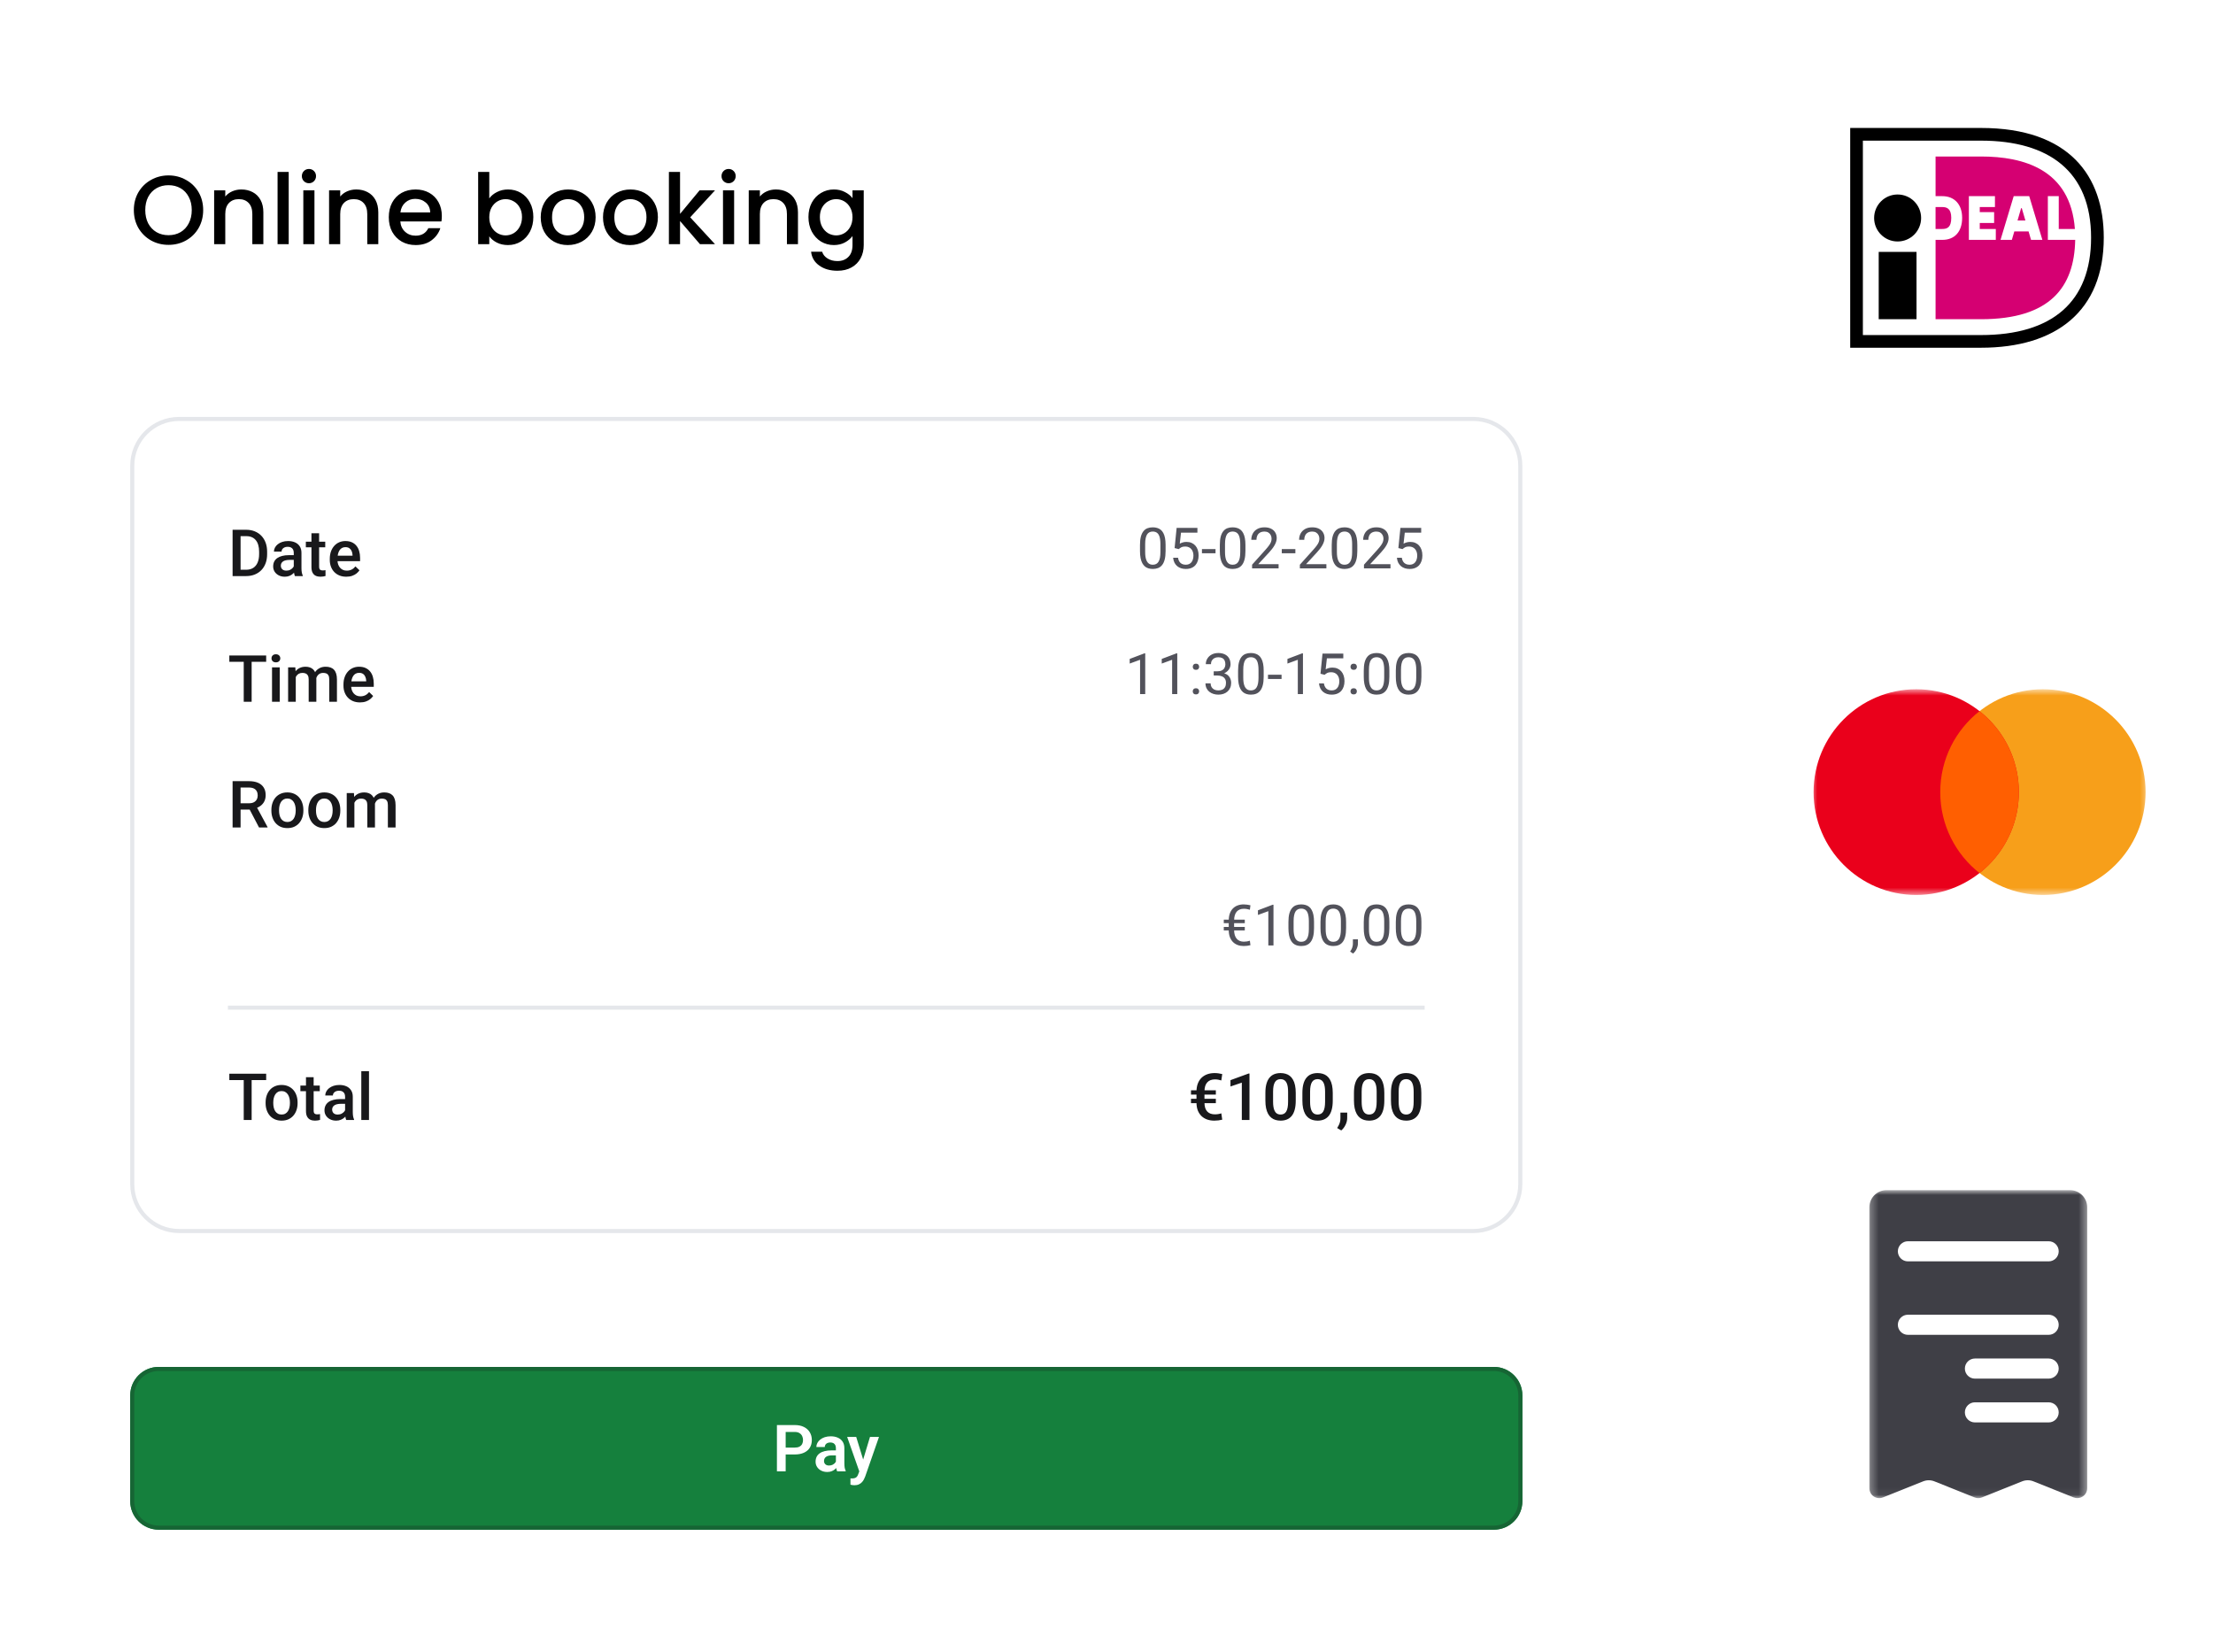 <svg width="288" height="215" viewBox="0 0 288 215" fill="none" xmlns="http://www.w3.org/2000/svg">
<g clip-path="url(#clip0_245_1198)">
<path d="M207.205 0.826H7.859C3.519 0.826 0 4.345 0 8.685V206.727C0 211.068 3.519 214.586 7.859 214.586H207.205C211.545 214.586 215.064 211.068 215.064 206.727V8.685C215.064 4.345 211.545 0.826 207.205 0.826Z" fill="white"/>
<path d="M21.93 31.862C21.108 31.862 20.35 31.672 19.655 31.29C18.969 30.901 18.422 30.363 18.015 29.676C17.617 28.981 17.418 28.202 17.418 27.337C17.418 26.473 17.617 25.698 18.015 25.011C18.422 24.325 18.969 23.791 19.655 23.41C20.35 23.02 21.108 22.825 21.93 22.825C22.761 22.825 23.519 23.02 24.205 23.41C24.9 23.791 25.447 24.325 25.845 25.011C26.243 25.698 26.442 26.473 26.442 27.337C26.442 28.202 26.243 28.981 25.845 29.676C25.447 30.363 24.9 30.901 24.205 31.29C23.519 31.672 22.761 31.862 21.93 31.862ZM21.93 30.604C22.515 30.604 23.036 30.473 23.494 30.21C23.951 29.939 24.307 29.558 24.561 29.066C24.824 28.566 24.955 27.99 24.955 27.337C24.955 26.685 24.824 26.113 24.561 25.622C24.307 25.13 23.951 24.753 23.494 24.49C23.036 24.228 22.515 24.096 21.93 24.096C21.346 24.096 20.824 24.228 20.367 24.49C19.909 24.753 19.549 25.13 19.286 25.622C19.032 26.113 18.905 26.685 18.905 27.337C18.905 27.99 19.032 28.566 19.286 29.066C19.549 29.558 19.909 29.939 20.367 30.21C20.824 30.473 21.346 30.604 21.93 30.604ZM31.402 24.655C31.953 24.655 32.444 24.77 32.876 24.999C33.317 25.227 33.66 25.567 33.906 26.016C34.152 26.465 34.274 27.007 34.274 27.642V31.773H32.838V27.859C32.838 27.232 32.681 26.753 32.368 26.422C32.054 26.083 31.626 25.914 31.084 25.914C30.542 25.914 30.11 26.083 29.788 26.422C29.474 26.753 29.317 27.232 29.317 27.859V31.773H27.868V24.77H29.317V25.571C29.555 25.283 29.855 25.058 30.22 24.897C30.593 24.736 30.987 24.655 31.402 24.655ZM37.572 22.368V31.773H36.123V22.368H37.572ZM40.211 23.842C39.949 23.842 39.728 23.753 39.55 23.575C39.373 23.397 39.283 23.177 39.283 22.914C39.283 22.651 39.373 22.431 39.55 22.253C39.728 22.075 39.949 21.986 40.211 21.986C40.466 21.986 40.682 22.075 40.86 22.253C41.038 22.431 41.127 22.651 41.127 22.914C41.127 23.177 41.038 23.397 40.86 23.575C40.682 23.753 40.466 23.842 40.211 23.842ZM40.923 24.77V31.773H39.474V24.77H40.923ZM46.359 24.655C46.91 24.655 47.401 24.77 47.834 24.999C48.274 25.227 48.617 25.567 48.863 26.016C49.109 26.465 49.232 27.007 49.232 27.642V31.773H47.795V27.859C47.795 27.232 47.639 26.753 47.325 26.422C47.012 26.083 46.584 25.914 46.041 25.914C45.499 25.914 45.067 26.083 44.745 26.422C44.431 26.753 44.275 27.232 44.275 27.859V31.773H42.826V24.77H44.275V25.571C44.512 25.283 44.813 25.058 45.177 24.897C45.55 24.736 45.944 24.655 46.359 24.655ZM57.499 28.1C57.499 28.363 57.482 28.6 57.448 28.812H52.097C52.139 29.371 52.347 29.82 52.72 30.159C53.093 30.498 53.55 30.668 54.092 30.668C54.872 30.668 55.423 30.341 55.745 29.689H57.308C57.096 30.333 56.711 30.863 56.151 31.278C55.601 31.684 54.914 31.888 54.092 31.888C53.423 31.888 52.821 31.739 52.288 31.443C51.762 31.138 51.347 30.714 51.042 30.172C50.745 29.621 50.597 28.986 50.597 28.265C50.597 27.545 50.741 26.914 51.029 26.372C51.326 25.821 51.737 25.397 52.262 25.1C52.796 24.804 53.406 24.655 54.092 24.655C54.753 24.655 55.342 24.8 55.859 25.088C56.376 25.376 56.779 25.782 57.067 26.308C57.355 26.825 57.499 27.422 57.499 28.1ZM55.986 27.642C55.978 27.109 55.787 26.681 55.414 26.359C55.041 26.037 54.58 25.876 54.029 25.876C53.529 25.876 53.101 26.037 52.745 26.359C52.389 26.672 52.177 27.1 52.109 27.642H55.986ZM63.675 25.812C63.921 25.473 64.256 25.198 64.68 24.986C65.112 24.766 65.591 24.655 66.116 24.655C66.734 24.655 67.294 24.804 67.794 25.1C68.294 25.397 68.688 25.821 68.976 26.372C69.264 26.914 69.408 27.537 69.408 28.24C69.408 28.943 69.264 29.575 68.976 30.134C68.688 30.685 68.29 31.117 67.781 31.43C67.281 31.735 66.726 31.888 66.116 31.888C65.574 31.888 65.091 31.782 64.667 31.57C64.252 31.358 63.921 31.087 63.675 30.757V31.773H62.227V22.368H63.675V25.812ZM67.934 28.24C67.934 27.757 67.832 27.342 67.629 26.994C67.434 26.638 67.171 26.372 66.841 26.194C66.519 26.007 66.171 25.914 65.798 25.914C65.434 25.914 65.086 26.007 64.756 26.194C64.434 26.38 64.171 26.651 63.968 27.007C63.773 27.363 63.675 27.782 63.675 28.265C63.675 28.748 63.773 29.172 63.968 29.536C64.171 29.892 64.434 30.163 64.756 30.35C65.086 30.536 65.434 30.63 65.798 30.63C66.171 30.63 66.519 30.536 66.841 30.35C67.171 30.155 67.434 29.875 67.629 29.511C67.832 29.147 67.934 28.723 67.934 28.24ZM73.879 31.888C73.218 31.888 72.62 31.739 72.087 31.443C71.553 31.138 71.133 30.714 70.828 30.172C70.523 29.621 70.371 28.986 70.371 28.265C70.371 27.553 70.527 26.922 70.841 26.372C71.154 25.821 71.582 25.397 72.125 25.1C72.667 24.804 73.273 24.655 73.942 24.655C74.612 24.655 75.218 24.804 75.76 25.1C76.302 25.397 76.73 25.821 77.044 26.372C77.357 26.922 77.514 27.553 77.514 28.265C77.514 28.977 77.353 29.608 77.031 30.159C76.709 30.71 76.268 31.138 75.709 31.443C75.158 31.739 74.548 31.888 73.879 31.888ZM73.879 30.63C74.252 30.63 74.599 30.541 74.921 30.363C75.251 30.185 75.518 29.918 75.722 29.562C75.925 29.206 76.027 28.774 76.027 28.265C76.027 27.757 75.929 27.329 75.734 26.982C75.54 26.626 75.281 26.359 74.959 26.181C74.637 26.003 74.29 25.914 73.917 25.914C73.544 25.914 73.197 26.003 72.875 26.181C72.561 26.359 72.311 26.626 72.125 26.982C71.938 27.329 71.845 27.757 71.845 28.265C71.845 29.02 72.036 29.604 72.417 30.019C72.807 30.426 73.294 30.63 73.879 30.63ZM81.984 31.888C81.323 31.888 80.726 31.739 80.192 31.443C79.658 31.138 79.239 30.714 78.934 30.172C78.629 29.621 78.476 28.986 78.476 28.265C78.476 27.553 78.633 26.922 78.946 26.372C79.26 25.821 79.688 25.397 80.23 25.1C80.772 24.804 81.378 24.655 82.048 24.655C82.717 24.655 83.323 24.804 83.865 25.1C84.408 25.397 84.836 25.821 85.149 26.372C85.463 26.922 85.619 27.553 85.619 28.265C85.619 28.977 85.458 29.608 85.136 30.159C84.814 30.71 84.374 31.138 83.814 31.443C83.264 31.739 82.654 31.888 81.984 31.888ZM81.984 30.63C82.357 30.63 82.704 30.541 83.026 30.363C83.357 30.185 83.624 29.918 83.827 29.562C84.031 29.206 84.132 28.774 84.132 28.265C84.132 27.757 84.035 27.329 83.84 26.982C83.645 26.626 83.387 26.359 83.065 26.181C82.743 26.003 82.395 25.914 82.022 25.914C81.65 25.914 81.302 26.003 80.98 26.181C80.666 26.359 80.417 26.626 80.23 26.982C80.044 27.329 79.951 27.757 79.951 28.265C79.951 29.02 80.141 29.604 80.522 30.019C80.912 30.426 81.4 30.63 81.984 30.63ZM89.823 28.278L93.051 31.773H91.094L88.501 28.761V31.773H87.052V22.368H88.501V27.833L91.043 24.77H93.051L89.823 28.278ZM94.827 23.842C94.564 23.842 94.344 23.753 94.166 23.575C93.988 23.397 93.899 23.177 93.899 22.914C93.899 22.651 93.988 22.431 94.166 22.253C94.344 22.075 94.564 21.986 94.827 21.986C95.081 21.986 95.297 22.075 95.475 22.253C95.653 22.431 95.742 22.651 95.742 22.914C95.742 23.177 95.653 23.397 95.475 23.575C95.297 23.753 95.081 23.842 94.827 23.842ZM95.539 24.77V31.773H94.09V24.77H95.539ZM100.974 24.655C101.525 24.655 102.017 24.77 102.449 24.999C102.889 25.227 103.233 25.567 103.478 26.016C103.724 26.465 103.847 27.007 103.847 27.642V31.773H102.411V27.859C102.411 27.232 102.254 26.753 101.94 26.422C101.627 26.083 101.199 25.914 100.657 25.914C100.114 25.914 99.683 26.083 99.361 26.422C99.047 26.753 98.89 27.232 98.89 27.859V31.773H97.441V24.77H98.89V25.571C99.127 25.283 99.428 25.058 99.793 24.897C100.165 24.736 100.559 24.655 100.974 24.655ZM108.517 24.655C109.059 24.655 109.538 24.766 109.953 24.986C110.377 25.198 110.707 25.465 110.945 25.787V24.77H112.406V31.888C112.406 32.532 112.271 33.104 112 33.604C111.729 34.112 111.334 34.51 110.818 34.798C110.309 35.087 109.699 35.231 108.987 35.231C108.038 35.231 107.25 35.006 106.623 34.557C105.996 34.116 105.64 33.515 105.555 32.752H106.992C107.102 33.117 107.335 33.409 107.691 33.629C108.055 33.858 108.487 33.972 108.987 33.972C109.572 33.972 110.042 33.794 110.398 33.438C110.763 33.083 110.945 32.566 110.945 31.888V30.718C110.699 31.049 110.364 31.329 109.941 31.557C109.525 31.778 109.051 31.888 108.517 31.888C107.907 31.888 107.348 31.735 106.839 31.43C106.339 31.117 105.941 30.685 105.644 30.134C105.356 29.575 105.212 28.943 105.212 28.24C105.212 27.537 105.356 26.914 105.644 26.372C105.941 25.829 106.339 25.41 106.839 25.113C107.348 24.808 107.907 24.655 108.517 24.655ZM110.945 28.265C110.945 27.782 110.843 27.363 110.64 27.007C110.445 26.651 110.186 26.38 109.864 26.194C109.542 26.007 109.195 25.914 108.822 25.914C108.449 25.914 108.102 26.007 107.78 26.194C107.458 26.372 107.195 26.638 106.992 26.994C106.797 27.342 106.699 27.757 106.699 28.24C106.699 28.723 106.797 29.147 106.992 29.511C107.195 29.875 107.458 30.155 107.78 30.35C108.11 30.536 108.458 30.63 108.822 30.63C109.195 30.63 109.542 30.536 109.864 30.35C110.186 30.163 110.445 29.892 110.64 29.536C110.843 29.172 110.945 28.748 110.945 28.265Z" fill="black"/>
<g filter="url(#filter0_d_245_1198)">
<path d="M23.303 53.985H191.761C195.124 53.985 197.852 56.712 197.852 60.076V153.562C197.852 156.926 195.124 159.653 191.761 159.653H23.303C19.939 159.653 17.212 156.926 17.212 153.562V60.076C17.212 56.712 19.939 53.985 23.303 53.985Z" stroke="#E5E7EB" stroke-width="0.53"/>
<path d="M32.021 74.432H30.734L30.742 73.608H32.021C32.393 73.608 32.705 73.527 32.956 73.364C33.209 73.201 33.4 72.968 33.527 72.665C33.656 72.362 33.721 72 33.721 71.581V71.254C33.721 70.928 33.684 70.64 33.609 70.389C33.538 70.138 33.43 69.927 33.287 69.756C33.146 69.585 32.972 69.456 32.765 69.367C32.561 69.279 32.325 69.235 32.058 69.235H30.709V68.407H32.058C32.458 68.407 32.823 68.475 33.154 68.61C33.485 68.743 33.771 68.934 34.011 69.185C34.254 69.436 34.44 69.737 34.569 70.087C34.699 70.438 34.764 70.829 34.764 71.262V71.581C34.764 72.014 34.699 72.406 34.569 72.756C34.44 73.106 34.254 73.407 34.011 73.658C33.768 73.906 33.478 74.098 33.142 74.233C32.808 74.365 32.434 74.432 32.021 74.432ZM31.309 68.407V74.432H30.27V68.407H31.309ZM38.231 73.534V71.399C38.231 71.239 38.202 71.101 38.144 70.985C38.086 70.869 37.998 70.78 37.879 70.716C37.764 70.653 37.617 70.621 37.441 70.621C37.278 70.621 37.137 70.648 37.019 70.704C36.9 70.759 36.808 70.833 36.742 70.927C36.675 71.021 36.642 71.127 36.642 71.246H35.649C35.649 71.069 35.692 70.898 35.778 70.733C35.863 70.567 35.987 70.42 36.15 70.29C36.313 70.16 36.507 70.058 36.733 69.984C36.959 69.909 37.213 69.872 37.495 69.872C37.831 69.872 38.129 69.929 38.388 70.042C38.65 70.155 38.856 70.326 39.005 70.555C39.157 70.781 39.232 71.065 39.232 71.407V73.397C39.232 73.601 39.246 73.785 39.274 73.948C39.304 74.108 39.347 74.247 39.402 74.365V74.432H38.38C38.333 74.324 38.296 74.188 38.268 74.022C38.243 73.854 38.231 73.691 38.231 73.534ZM38.376 71.709L38.384 72.326H37.668C37.484 72.326 37.321 72.344 37.18 72.379C37.039 72.412 36.922 72.462 36.828 72.528C36.735 72.595 36.664 72.675 36.617 72.768C36.571 72.862 36.547 72.968 36.547 73.087C36.547 73.206 36.575 73.314 36.63 73.414C36.685 73.51 36.765 73.586 36.87 73.641C36.977 73.697 37.107 73.724 37.259 73.724C37.463 73.724 37.641 73.683 37.792 73.6C37.947 73.514 38.068 73.411 38.157 73.29C38.245 73.166 38.292 73.048 38.297 72.938L38.62 73.381C38.587 73.494 38.53 73.615 38.45 73.745C38.37 73.874 38.266 73.999 38.136 74.117C38.009 74.233 37.856 74.328 37.677 74.403C37.5 74.477 37.296 74.514 37.064 74.514C36.772 74.514 36.511 74.457 36.282 74.341C36.053 74.222 35.874 74.063 35.744 73.865C35.615 73.663 35.55 73.436 35.55 73.182C35.55 72.945 35.594 72.735 35.682 72.553C35.773 72.368 35.906 72.214 36.08 72.09C36.256 71.966 36.471 71.872 36.725 71.808C36.979 71.742 37.268 71.709 37.594 71.709H38.376ZM42.327 69.955V70.683H39.803V69.955H42.327ZM40.532 68.858H41.529V73.195C41.529 73.332 41.548 73.439 41.587 73.513C41.628 73.585 41.685 73.633 41.756 73.658C41.828 73.683 41.912 73.695 42.009 73.695C42.078 73.695 42.144 73.691 42.207 73.683C42.271 73.674 42.322 73.666 42.36 73.658L42.364 74.419C42.282 74.444 42.185 74.466 42.075 74.485C41.967 74.505 41.843 74.514 41.703 74.514C41.474 74.514 41.271 74.474 41.094 74.394C40.918 74.312 40.78 74.178 40.681 73.993C40.581 73.808 40.532 73.563 40.532 73.257V68.858ZM45.071 74.514C44.739 74.514 44.44 74.461 44.173 74.353C43.908 74.243 43.682 74.09 43.494 73.894C43.309 73.698 43.167 73.468 43.068 73.203C42.969 72.938 42.919 72.653 42.919 72.346V72.181C42.919 71.831 42.97 71.513 43.072 71.229C43.174 70.945 43.316 70.702 43.498 70.501C43.68 70.297 43.895 70.141 44.144 70.033C44.392 69.926 44.661 69.872 44.95 69.872C45.27 69.872 45.55 69.926 45.79 70.033C46.03 70.141 46.229 70.293 46.386 70.489C46.546 70.682 46.665 70.912 46.742 71.18C46.822 71.447 46.862 71.742 46.862 72.065V72.491H43.403V71.775H45.877V71.697C45.872 71.517 45.836 71.349 45.77 71.192C45.706 71.035 45.608 70.908 45.476 70.811C45.344 70.715 45.167 70.666 44.946 70.666C44.781 70.666 44.633 70.702 44.504 70.774C44.377 70.843 44.271 70.944 44.185 71.076C44.099 71.209 44.033 71.368 43.986 71.556C43.942 71.741 43.92 71.949 43.92 72.181V72.346C43.92 72.542 43.946 72.724 43.999 72.892C44.054 73.058 44.134 73.203 44.239 73.327C44.344 73.451 44.471 73.549 44.62 73.621C44.768 73.69 44.938 73.724 45.128 73.724C45.368 73.724 45.582 73.676 45.77 73.579C45.957 73.483 46.12 73.346 46.258 73.17L46.783 73.679C46.687 73.819 46.561 73.954 46.407 74.084C46.252 74.211 46.063 74.314 45.84 74.394C45.619 74.474 45.363 74.514 45.071 74.514Z" fill="#18181B"/>
<path d="M151.69 70.376V71.18C151.69 71.612 151.651 71.976 151.574 72.273C151.497 72.57 151.386 72.809 151.241 72.99C151.096 73.171 150.921 73.302 150.716 73.385C150.513 73.464 150.284 73.504 150.028 73.504C149.825 73.504 149.638 73.479 149.467 73.428C149.296 73.377 149.141 73.296 149.004 73.186C148.868 73.072 148.753 72.925 148.656 72.744C148.559 72.563 148.486 72.343 148.435 72.085C148.384 71.827 148.359 71.525 148.359 71.18V70.376C148.359 69.944 148.398 69.582 148.475 69.29C148.555 68.998 148.667 68.764 148.812 68.588C148.956 68.409 149.13 68.281 149.333 68.204C149.538 68.127 149.767 68.088 150.021 68.088C150.226 68.088 150.414 68.113 150.586 68.164C150.759 68.212 150.914 68.291 151.049 68.399C151.184 68.505 151.299 68.648 151.393 68.826C151.49 69.003 151.563 69.219 151.614 69.475C151.664 69.73 151.69 70.031 151.69 70.376ZM151.016 71.288V70.264C151.016 70.027 151.002 69.82 150.973 69.641C150.946 69.46 150.907 69.306 150.854 69.178C150.8 69.05 150.733 68.946 150.651 68.866C150.571 68.787 150.478 68.729 150.372 68.693C150.268 68.654 150.151 68.635 150.021 68.635C149.862 68.635 149.72 68.665 149.597 68.725C149.474 68.783 149.37 68.876 149.286 69.004C149.204 69.132 149.141 69.3 149.098 69.507C149.054 69.715 149.032 69.967 149.032 70.264V71.288C149.032 71.525 149.046 71.734 149.072 71.915C149.101 72.096 149.144 72.253 149.199 72.385C149.255 72.516 149.322 72.623 149.402 72.708C149.481 72.792 149.573 72.855 149.677 72.896C149.783 72.934 149.9 72.954 150.028 72.954C150.192 72.954 150.336 72.922 150.459 72.86C150.582 72.797 150.685 72.699 150.767 72.566C150.851 72.431 150.914 72.259 150.955 72.049C150.996 71.836 151.016 71.583 151.016 71.288ZM153.399 70.923L152.863 70.785L153.127 68.16H155.832V68.779H153.696L153.536 70.213C153.633 70.158 153.755 70.106 153.902 70.058C154.052 70.009 154.223 69.985 154.416 69.985C154.66 69.985 154.878 70.027 155.071 70.112C155.264 70.194 155.428 70.312 155.564 70.467C155.701 70.621 155.806 70.807 155.879 71.024C155.951 71.241 155.987 71.484 155.987 71.752C155.987 72.005 155.952 72.238 155.882 72.451C155.815 72.663 155.712 72.849 155.574 73.008C155.437 73.165 155.263 73.287 155.053 73.374C154.846 73.461 154.601 73.504 154.318 73.504C154.106 73.504 153.904 73.475 153.714 73.417C153.525 73.357 153.356 73.266 153.207 73.146C153.06 73.022 152.939 72.871 152.845 72.689C152.753 72.506 152.695 72.291 152.671 72.045H153.308C153.337 72.243 153.395 72.409 153.482 72.545C153.569 72.68 153.682 72.782 153.822 72.852C153.965 72.92 154.13 72.954 154.318 72.954C154.478 72.954 154.619 72.926 154.742 72.871C154.865 72.815 154.969 72.735 155.053 72.632C155.138 72.528 155.202 72.402 155.245 72.255C155.291 72.108 155.314 71.942 155.314 71.759C155.314 71.593 155.291 71.438 155.245 71.296C155.199 71.153 155.13 71.029 155.039 70.923C154.949 70.817 154.84 70.734 154.709 70.677C154.579 70.616 154.429 70.586 154.26 70.586C154.036 70.586 153.866 70.616 153.75 70.677C153.636 70.737 153.519 70.819 153.399 70.923ZM158.188 70.915V71.466H156.422V70.915H158.188ZM162.08 70.376V71.18C162.08 71.612 162.042 71.976 161.964 72.273C161.887 72.57 161.776 72.809 161.631 72.99C161.487 73.171 161.312 73.302 161.106 73.385C160.904 73.464 160.674 73.504 160.419 73.504C160.216 73.504 160.029 73.479 159.857 73.428C159.686 73.377 159.532 73.296 159.394 73.186C159.259 73.072 159.143 72.925 159.046 72.744C158.95 72.563 158.876 72.343 158.826 72.085C158.775 71.827 158.75 71.525 158.75 71.18V70.376C158.75 69.944 158.788 69.582 158.865 69.29C158.945 68.998 159.057 68.764 159.202 68.588C159.347 68.409 159.521 68.281 159.723 68.204C159.929 68.127 160.158 68.088 160.411 68.088C160.616 68.088 160.805 68.113 160.976 68.164C161.15 68.212 161.304 68.291 161.439 68.399C161.575 68.505 161.689 68.648 161.783 68.826C161.88 69.003 161.954 69.219 162.004 69.475C162.055 69.73 162.08 70.031 162.08 70.376ZM161.407 71.288V70.264C161.407 70.027 161.392 69.82 161.363 69.641C161.337 69.46 161.297 69.306 161.244 69.178C161.191 69.05 161.123 68.946 161.041 68.866C160.962 68.787 160.869 68.729 160.762 68.693C160.659 68.654 160.542 68.635 160.411 68.635C160.252 68.635 160.111 68.665 159.988 68.725C159.865 68.783 159.761 68.876 159.676 69.004C159.594 69.132 159.532 69.3 159.488 69.507C159.445 69.715 159.423 69.967 159.423 70.264V71.288C159.423 71.525 159.436 71.734 159.463 71.915C159.492 72.096 159.534 72.253 159.589 72.385C159.645 72.516 159.713 72.623 159.792 72.708C159.872 72.792 159.964 72.855 160.067 72.896C160.174 72.934 160.291 72.954 160.419 72.954C160.583 72.954 160.726 72.922 160.849 72.86C160.972 72.797 161.075 72.699 161.157 72.566C161.242 72.431 161.304 72.259 161.345 72.049C161.386 71.836 161.407 71.583 161.407 71.288ZM166.396 72.881V73.432H162.946V72.95L164.672 71.028C164.885 70.791 165.049 70.591 165.165 70.427C165.283 70.26 165.365 70.112 165.411 69.981C165.459 69.849 165.483 69.713 165.483 69.576C165.483 69.402 165.447 69.245 165.375 69.105C165.305 68.963 165.201 68.85 165.063 68.765C164.926 68.68 164.759 68.638 164.564 68.638C164.33 68.638 164.134 68.684 163.977 68.776C163.823 68.865 163.707 68.991 163.63 69.152C163.553 69.314 163.514 69.5 163.514 69.71H162.844C162.844 69.413 162.909 69.141 163.04 68.895C163.17 68.649 163.363 68.454 163.619 68.309C163.875 68.162 164.19 68.088 164.564 68.088C164.897 68.088 165.182 68.147 165.418 68.265C165.655 68.381 165.836 68.545 165.961 68.758C166.089 68.968 166.153 69.214 166.153 69.496C166.153 69.651 166.127 69.808 166.074 69.967C166.023 70.124 165.952 70.281 165.86 70.438C165.771 70.594 165.666 70.749 165.545 70.901C165.427 71.053 165.3 71.203 165.165 71.35L163.753 72.881H166.396ZM168.579 70.915V71.466H166.812V70.915H168.579ZM172.615 72.881V73.432H169.165V72.95L170.892 71.028C171.105 70.791 171.269 70.591 171.385 70.427C171.503 70.26 171.585 70.112 171.631 69.981C171.679 69.849 171.703 69.713 171.703 69.576C171.703 69.402 171.667 69.245 171.595 69.105C171.525 68.963 171.421 68.85 171.283 68.765C171.146 68.68 170.979 68.638 170.784 68.638C170.549 68.638 170.354 68.684 170.197 68.776C170.043 68.865 169.927 68.991 169.85 69.152C169.772 69.314 169.734 69.5 169.734 69.71H169.064C169.064 69.413 169.129 69.141 169.259 68.895C169.39 68.649 169.583 68.454 169.839 68.309C170.095 68.162 170.409 68.088 170.784 68.088C171.117 68.088 171.401 68.147 171.638 68.265C171.875 68.381 172.056 68.545 172.181 68.758C172.309 68.968 172.373 69.214 172.373 69.496C172.373 69.651 172.346 69.808 172.293 69.967C172.243 70.124 172.171 70.281 172.08 70.438C171.99 70.594 171.885 70.749 171.765 70.901C171.646 71.053 171.52 71.203 171.385 71.35L169.973 72.881H172.615ZM176.641 70.376V71.18C176.641 71.612 176.603 71.976 176.525 72.273C176.448 72.57 176.337 72.809 176.192 72.99C176.048 73.171 175.873 73.302 175.667 73.385C175.465 73.464 175.235 73.504 174.98 73.504C174.777 73.504 174.59 73.479 174.418 73.428C174.247 73.377 174.093 73.296 173.955 73.186C173.82 73.072 173.704 72.925 173.607 72.744C173.511 72.563 173.437 72.343 173.387 72.085C173.336 71.827 173.311 71.525 173.311 71.18V70.376C173.311 69.944 173.349 69.582 173.426 69.29C173.506 68.998 173.618 68.764 173.763 68.588C173.908 68.409 174.082 68.281 174.284 68.204C174.49 68.127 174.719 68.088 174.972 68.088C175.177 68.088 175.366 68.113 175.537 68.164C175.711 68.212 175.865 68.291 176.001 68.399C176.136 68.505 176.25 68.648 176.344 68.826C176.441 69.003 176.515 69.219 176.565 69.475C176.616 69.73 176.641 70.031 176.641 70.376ZM175.968 71.288V70.264C175.968 70.027 175.953 69.82 175.924 69.641C175.898 69.46 175.858 69.306 175.805 69.178C175.752 69.05 175.684 68.946 175.602 68.866C175.523 68.787 175.43 68.729 175.324 68.693C175.22 68.654 175.103 68.635 174.972 68.635C174.813 68.635 174.672 68.665 174.549 68.725C174.426 68.783 174.322 68.876 174.237 69.004C174.155 69.132 174.093 69.3 174.049 69.507C174.006 69.715 173.984 69.967 173.984 70.264V71.288C173.984 71.525 173.997 71.734 174.024 71.915C174.053 72.096 174.095 72.253 174.151 72.385C174.206 72.516 174.274 72.623 174.353 72.708C174.433 72.792 174.525 72.855 174.628 72.896C174.735 72.934 174.852 72.954 174.98 72.954C175.144 72.954 175.287 72.922 175.41 72.86C175.534 72.797 175.636 72.699 175.718 72.566C175.803 72.431 175.865 72.259 175.906 72.049C175.947 71.836 175.968 71.583 175.968 71.288ZM180.957 72.881V73.432H177.507V72.95L179.234 71.028C179.446 70.791 179.61 70.591 179.726 70.427C179.844 70.26 179.926 70.112 179.972 69.981C180.02 69.849 180.044 69.713 180.044 69.576C180.044 69.402 180.008 69.245 179.936 69.105C179.866 68.963 179.762 68.85 179.625 68.765C179.487 68.68 179.32 68.638 179.125 68.638C178.891 68.638 178.695 68.684 178.538 68.776C178.384 68.865 178.268 68.991 178.191 69.152C178.114 69.314 178.075 69.5 178.075 69.71H177.405C177.405 69.413 177.47 69.141 177.601 68.895C177.731 68.649 177.924 68.454 178.18 68.309C178.436 68.162 178.751 68.088 179.125 68.088C179.458 68.088 179.743 68.147 179.979 68.265C180.216 68.381 180.397 68.545 180.522 68.758C180.65 68.968 180.714 69.214 180.714 69.496C180.714 69.651 180.688 69.808 180.635 69.967C180.584 70.124 180.513 70.281 180.421 70.438C180.332 70.594 180.227 70.749 180.106 70.901C179.988 71.053 179.861 71.203 179.726 71.35L178.314 72.881H180.957ZM182.521 70.923L181.985 70.785L182.249 68.16H184.954V68.779H182.818L182.658 70.213C182.755 70.158 182.877 70.106 183.024 70.058C183.174 70.009 183.345 69.985 183.538 69.985C183.782 69.985 184 70.027 184.193 70.112C184.386 70.194 184.551 70.312 184.686 70.467C184.823 70.621 184.928 70.807 185.001 71.024C185.073 71.241 185.109 71.484 185.109 71.752C185.109 72.005 185.074 72.238 185.004 72.451C184.937 72.663 184.834 72.849 184.697 73.008C184.559 73.165 184.385 73.287 184.175 73.374C183.968 73.461 183.723 73.504 183.44 73.504C183.228 73.504 183.026 73.475 182.836 73.417C182.648 73.357 182.479 73.266 182.329 73.146C182.182 73.022 182.061 72.871 181.967 72.689C181.875 72.506 181.817 72.291 181.793 72.045H182.43C182.459 72.243 182.517 72.409 182.604 72.545C182.691 72.68 182.804 72.782 182.944 72.852C183.087 72.92 183.252 72.954 183.44 72.954C183.6 72.954 183.741 72.926 183.864 72.871C183.987 72.815 184.091 72.735 184.175 72.632C184.26 72.528 184.324 72.402 184.367 72.255C184.413 72.108 184.436 71.942 184.436 71.759C184.436 71.593 184.413 71.438 184.367 71.296C184.321 71.153 184.253 71.029 184.161 70.923C184.072 70.817 183.962 70.734 183.831 70.677C183.701 70.616 183.551 70.586 183.382 70.586C183.158 70.586 182.988 70.616 182.872 70.677C182.759 70.737 182.641 70.819 182.521 70.923Z" fill="#52525B"/>
<path d="M32.749 84.762V90.786H31.719V84.762H32.749ZM34.64 84.762V85.589H29.845V84.762H34.64ZM36.403 86.309V90.786H35.401V86.309H36.403ZM35.335 85.134C35.335 84.983 35.385 84.857 35.484 84.758C35.586 84.656 35.727 84.605 35.906 84.605C36.083 84.605 36.222 84.656 36.324 84.758C36.426 84.857 36.477 84.983 36.477 85.134C36.477 85.283 36.426 85.407 36.324 85.507C36.222 85.606 36.083 85.656 35.906 85.656C35.727 85.656 35.586 85.606 35.484 85.507C35.385 85.407 35.335 85.283 35.335 85.134ZM38.492 87.22V90.786H37.495V86.309H38.434L38.492 87.22ZM38.331 88.382L37.992 88.378C37.992 88.069 38.03 87.784 38.107 87.522C38.185 87.26 38.298 87.032 38.447 86.839C38.596 86.643 38.78 86.493 39.001 86.388C39.224 86.28 39.482 86.227 39.775 86.227C39.979 86.227 40.165 86.257 40.333 86.318C40.504 86.376 40.652 86.468 40.776 86.595C40.903 86.722 40.999 86.884 41.066 87.083C41.135 87.282 41.169 87.522 41.169 87.803V90.786H40.172V87.89C40.172 87.672 40.139 87.501 40.073 87.377C40.009 87.253 39.917 87.164 39.795 87.112C39.677 87.057 39.535 87.029 39.369 87.029C39.182 87.029 39.022 87.065 38.889 87.137C38.76 87.209 38.654 87.306 38.571 87.431C38.488 87.555 38.427 87.698 38.389 87.861C38.35 88.024 38.331 88.197 38.331 88.382ZM41.107 88.117L40.64 88.221C40.64 87.951 40.677 87.695 40.751 87.455C40.828 87.213 40.94 87 41.086 86.818C41.235 86.633 41.419 86.489 41.637 86.384C41.855 86.279 42.104 86.227 42.386 86.227C42.615 86.227 42.819 86.258 42.998 86.322C43.18 86.382 43.334 86.479 43.461 86.611C43.588 86.744 43.685 86.916 43.751 87.129C43.817 87.338 43.85 87.592 43.85 87.89V90.786H42.849V87.886C42.849 87.659 42.816 87.484 42.75 87.36C42.686 87.236 42.595 87.151 42.477 87.104C42.358 87.054 42.216 87.029 42.05 87.029C41.896 87.029 41.76 87.058 41.641 87.116C41.525 87.171 41.427 87.25 41.347 87.352C41.267 87.451 41.206 87.566 41.165 87.695C41.126 87.825 41.107 87.966 41.107 88.117ZM46.85 90.869C46.519 90.869 46.22 90.815 45.952 90.707C45.687 90.597 45.461 90.444 45.274 90.248C45.089 90.052 44.947 89.822 44.847 89.557C44.748 89.293 44.699 89.007 44.699 88.701V88.535C44.699 88.185 44.749 87.868 44.852 87.584C44.954 87.3 45.096 87.057 45.278 86.856C45.46 86.651 45.675 86.496 45.923 86.388C46.172 86.28 46.44 86.227 46.73 86.227C47.05 86.227 47.33 86.28 47.57 86.388C47.81 86.496 48.008 86.647 48.166 86.843C48.326 87.036 48.444 87.266 48.522 87.534C48.602 87.802 48.642 88.097 48.642 88.419V88.846H45.183V88.13H47.657V88.051C47.651 87.872 47.615 87.704 47.549 87.546C47.486 87.389 47.388 87.262 47.255 87.166C47.123 87.069 46.947 87.021 46.726 87.021C46.56 87.021 46.413 87.057 46.283 87.129C46.156 87.198 46.05 87.298 45.965 87.431C45.879 87.563 45.813 87.723 45.766 87.91C45.722 88.095 45.7 88.304 45.7 88.535V88.701C45.7 88.897 45.726 89.079 45.778 89.247C45.834 89.412 45.914 89.557 46.018 89.681C46.123 89.805 46.25 89.903 46.399 89.975C46.548 90.044 46.718 90.079 46.908 90.079C47.148 90.079 47.362 90.03 47.549 89.934C47.737 89.837 47.9 89.701 48.038 89.524L48.563 90.033C48.466 90.174 48.341 90.309 48.187 90.439C48.032 90.566 47.843 90.669 47.62 90.749C47.399 90.829 47.142 90.869 46.85 90.869Z" fill="#18181B"/>
<path d="M149.04 84.486V89.786H148.37V85.322L147.02 85.815V85.21L148.935 84.486H149.04ZM153.21 84.486V89.786H152.541V85.322L151.19 85.815V85.21L153.105 84.486H153.21ZM155.223 89.431C155.223 89.318 155.258 89.223 155.328 89.145C155.401 89.066 155.504 89.026 155.64 89.026C155.775 89.026 155.877 89.066 155.947 89.145C156.02 89.223 156.056 89.318 156.056 89.431C156.056 89.542 156.02 89.636 155.947 89.714C155.877 89.791 155.775 89.83 155.64 89.83C155.504 89.83 155.401 89.791 155.328 89.714C155.258 89.636 155.223 89.542 155.223 89.431ZM155.227 86.235C155.227 86.121 155.262 86.026 155.332 85.949C155.404 85.869 155.508 85.829 155.643 85.829C155.778 85.829 155.881 85.869 155.951 85.949C156.023 86.026 156.06 86.121 156.06 86.235C156.06 86.346 156.023 86.44 155.951 86.517C155.881 86.594 155.778 86.633 155.643 86.633C155.508 86.633 155.404 86.594 155.332 86.517C155.262 86.44 155.227 86.346 155.227 86.235ZM157.953 86.821H158.431C158.665 86.821 158.858 86.782 159.01 86.705C159.165 86.626 159.279 86.518 159.354 86.383C159.431 86.245 159.47 86.091 159.47 85.92C159.47 85.717 159.436 85.547 159.369 85.409C159.301 85.272 159.2 85.168 159.064 85.098C158.929 85.028 158.758 84.993 158.55 84.993C158.362 84.993 158.196 85.03 158.051 85.105C157.908 85.177 157.796 85.281 157.714 85.416C157.634 85.552 157.595 85.711 157.595 85.894H156.925C156.925 85.626 156.992 85.383 157.128 85.163C157.263 84.943 157.452 84.768 157.696 84.638C157.942 84.508 158.227 84.442 158.55 84.442C158.869 84.442 159.148 84.499 159.387 84.613C159.626 84.724 159.811 84.89 159.944 85.112C160.077 85.332 160.143 85.606 160.143 85.934C160.143 86.067 160.112 86.209 160.049 86.361C159.989 86.511 159.894 86.651 159.763 86.781C159.635 86.912 159.469 87.019 159.264 87.103C159.058 87.186 158.812 87.227 158.525 87.227H157.953V86.821ZM157.953 87.371V86.969H158.525C158.861 86.969 159.138 87.009 159.358 87.089C159.577 87.169 159.75 87.275 159.875 87.408C160.003 87.54 160.093 87.686 160.143 87.846C160.196 88.002 160.223 88.159 160.223 88.316C160.223 88.562 160.181 88.781 160.096 88.972C160.014 89.162 159.897 89.324 159.745 89.457C159.595 89.589 159.419 89.69 159.217 89.757C159.014 89.825 158.793 89.859 158.554 89.859C158.325 89.859 158.109 89.826 157.906 89.761C157.706 89.696 157.528 89.602 157.374 89.478C157.219 89.353 157.099 89.2 157.012 89.019C156.925 88.835 156.881 88.626 156.881 88.392H157.551C157.551 88.576 157.591 88.736 157.671 88.874C157.753 89.011 157.869 89.119 158.018 89.196C158.17 89.271 158.349 89.308 158.554 89.308C158.759 89.308 158.935 89.273 159.083 89.203C159.232 89.131 159.347 89.022 159.427 88.877C159.509 88.733 159.55 88.55 159.55 88.331C159.55 88.111 159.504 87.931 159.412 87.791C159.32 87.649 159.19 87.544 159.021 87.476C158.855 87.406 158.658 87.371 158.431 87.371H157.953ZM164.455 86.731V87.534C164.455 87.966 164.417 88.331 164.339 88.628C164.262 88.924 164.151 89.163 164.006 89.344C163.861 89.525 163.686 89.657 163.481 89.739C163.279 89.819 163.049 89.859 162.793 89.859C162.591 89.859 162.404 89.833 162.232 89.782C162.061 89.732 161.906 89.651 161.769 89.54C161.634 89.427 161.518 89.279 161.421 89.098C161.325 88.917 161.251 88.698 161.201 88.439C161.15 88.181 161.124 87.879 161.124 87.534V86.731C161.124 86.299 161.163 85.936 161.24 85.644C161.32 85.352 161.432 85.118 161.577 84.942C161.722 84.763 161.896 84.636 162.098 84.558C162.304 84.481 162.533 84.442 162.786 84.442C162.991 84.442 163.18 84.468 163.351 84.519C163.525 84.567 163.679 84.645 163.814 84.754C163.95 84.86 164.064 85.002 164.158 85.181C164.255 85.357 164.328 85.573 164.379 85.829C164.43 86.085 164.455 86.385 164.455 86.731ZM163.782 87.643V86.618C163.782 86.382 163.767 86.174 163.738 85.996C163.712 85.815 163.672 85.66 163.619 85.532C163.566 85.404 163.498 85.3 163.416 85.221C163.337 85.141 163.244 85.083 163.137 85.047C163.034 85.008 162.917 84.989 162.786 84.989C162.627 84.989 162.486 85.019 162.363 85.08C162.24 85.138 162.136 85.231 162.051 85.358C161.969 85.486 161.906 85.654 161.863 85.862C161.82 86.069 161.798 86.322 161.798 86.618V87.643C161.798 87.879 161.811 88.088 161.838 88.269C161.867 88.45 161.909 88.607 161.964 88.74C162.02 88.87 162.087 88.978 162.167 89.062C162.247 89.147 162.339 89.209 162.442 89.25C162.548 89.289 162.666 89.308 162.793 89.308C162.958 89.308 163.101 89.277 163.224 89.214C163.347 89.151 163.45 89.054 163.532 88.921C163.616 88.786 163.679 88.613 163.72 88.403C163.761 88.191 163.782 87.937 163.782 87.643ZM166.783 87.27V87.82H165.016V87.27H166.783ZM169.567 84.486V89.786H168.897V85.322L167.547 85.815V85.21L169.462 84.486H169.567ZM172.384 87.277L171.848 87.14L172.112 84.515H174.817V85.134H172.681L172.521 86.568C172.618 86.512 172.74 86.46 172.887 86.412C173.037 86.364 173.208 86.34 173.401 86.34C173.645 86.34 173.863 86.382 174.056 86.466C174.249 86.548 174.414 86.667 174.549 86.821C174.686 86.975 174.791 87.161 174.864 87.379C174.936 87.596 174.972 87.838 174.972 88.106C174.972 88.36 174.937 88.593 174.867 88.805C174.8 89.017 174.697 89.203 174.56 89.363C174.422 89.519 174.248 89.641 174.038 89.728C173.831 89.815 173.586 89.859 173.303 89.859C173.091 89.859 172.889 89.83 172.699 89.772C172.511 89.711 172.342 89.621 172.192 89.5C172.045 89.377 171.924 89.225 171.83 89.044C171.738 88.861 171.68 88.646 171.656 88.4H172.293C172.322 88.597 172.38 88.764 172.467 88.899C172.554 89.034 172.667 89.137 172.807 89.207C172.95 89.275 173.115 89.308 173.303 89.308C173.463 89.308 173.604 89.281 173.727 89.225C173.85 89.169 173.954 89.09 174.038 88.986C174.123 88.882 174.187 88.757 174.23 88.609C174.276 88.462 174.299 88.297 174.299 88.114C174.299 87.947 174.276 87.793 174.23 87.65C174.184 87.508 174.116 87.383 174.024 87.277C173.935 87.171 173.825 87.089 173.694 87.031C173.564 86.971 173.414 86.941 173.245 86.941C173.021 86.941 172.851 86.971 172.735 87.031C172.622 87.091 172.504 87.173 172.384 87.277ZM175.751 89.431C175.751 89.318 175.786 89.223 175.856 89.145C175.928 89.066 176.032 89.026 176.167 89.026C176.302 89.026 176.405 89.066 176.475 89.145C176.547 89.223 176.583 89.318 176.583 89.431C176.583 89.542 176.547 89.636 176.475 89.714C176.405 89.791 176.302 89.83 176.167 89.83C176.032 89.83 175.928 89.791 175.856 89.714C175.786 89.636 175.751 89.542 175.751 89.431ZM175.754 86.235C175.754 86.121 175.789 86.026 175.859 85.949C175.932 85.869 176.036 85.829 176.171 85.829C176.306 85.829 176.408 85.869 176.478 85.949C176.551 86.026 176.587 86.121 176.587 86.235C176.587 86.346 176.551 86.44 176.478 86.517C176.408 86.594 176.306 86.633 176.171 86.633C176.036 86.633 175.932 86.594 175.859 86.517C175.789 86.44 175.754 86.346 175.754 86.235ZM180.812 86.731V87.534C180.812 87.966 180.773 88.331 180.696 88.628C180.619 88.924 180.508 89.163 180.363 89.344C180.218 89.525 180.043 89.657 179.838 89.739C179.635 89.819 179.406 89.859 179.15 89.859C178.947 89.859 178.76 89.833 178.589 89.782C178.418 89.732 178.263 89.651 178.126 89.54C177.991 89.427 177.875 89.279 177.778 89.098C177.682 88.917 177.608 88.698 177.557 88.439C177.507 88.181 177.481 87.879 177.481 87.534V86.731C177.481 86.299 177.52 85.936 177.597 85.644C177.677 85.352 177.789 85.118 177.934 84.942C178.079 84.763 178.252 84.636 178.455 84.558C178.66 84.481 178.89 84.442 179.143 84.442C179.348 84.442 179.536 84.468 179.708 84.519C179.882 84.567 180.036 84.645 180.171 84.754C180.306 84.86 180.421 85.002 180.515 85.181C180.612 85.357 180.685 85.573 180.736 85.829C180.787 86.085 180.812 86.385 180.812 86.731ZM180.139 87.643V86.618C180.139 86.382 180.124 86.174 180.095 85.996C180.069 85.815 180.029 85.66 179.976 85.532C179.923 85.404 179.855 85.3 179.773 85.221C179.693 85.141 179.6 85.083 179.494 85.047C179.39 85.008 179.273 84.989 179.143 84.989C178.984 84.989 178.843 85.019 178.719 85.08C178.596 85.138 178.493 85.231 178.408 85.358C178.326 85.486 178.263 85.654 178.22 85.862C178.176 86.069 178.155 86.322 178.155 86.618V87.643C178.155 87.879 178.168 88.088 178.194 88.269C178.223 88.45 178.266 88.607 178.321 88.74C178.377 88.87 178.444 88.978 178.524 89.062C178.604 89.147 178.695 89.209 178.799 89.25C178.905 89.289 179.022 89.308 179.15 89.308C179.314 89.308 179.458 89.277 179.581 89.214C179.704 89.151 179.807 89.054 179.889 88.921C179.973 88.786 180.036 88.613 180.077 88.403C180.118 88.191 180.139 87.937 180.139 87.643ZM184.983 86.731V87.534C184.983 87.966 184.944 88.331 184.867 88.628C184.79 88.924 184.679 89.163 184.534 89.344C184.389 89.525 184.214 89.657 184.009 89.739C183.806 89.819 183.577 89.859 183.321 89.859C183.118 89.859 182.931 89.833 182.76 89.782C182.588 89.732 182.434 89.651 182.296 89.54C182.161 89.427 182.045 89.279 181.949 89.098C181.852 88.917 181.779 88.698 181.728 88.439C181.677 88.181 181.652 87.879 181.652 87.534V86.731C181.652 86.299 181.691 85.936 181.768 85.644C181.847 85.352 181.96 85.118 182.104 84.942C182.249 84.763 182.423 84.636 182.626 84.558C182.831 84.481 183.06 84.442 183.314 84.442C183.519 84.442 183.707 84.468 183.878 84.519C184.052 84.567 184.207 84.645 184.342 84.754C184.477 84.86 184.592 85.002 184.686 85.181C184.782 85.357 184.856 85.573 184.907 85.829C184.957 86.085 184.983 86.385 184.983 86.731ZM184.309 87.643V86.618C184.309 86.382 184.295 86.174 184.266 85.996C184.239 85.815 184.199 85.66 184.146 85.532C184.093 85.404 184.026 85.3 183.944 85.221C183.864 85.141 183.771 85.083 183.665 85.047C183.561 85.008 183.444 84.989 183.314 84.989C183.154 84.989 183.013 85.019 182.89 85.08C182.767 85.138 182.663 85.231 182.579 85.358C182.497 85.486 182.434 85.654 182.39 85.862C182.347 86.069 182.325 86.322 182.325 86.618V87.643C182.325 87.879 182.339 88.088 182.365 88.269C182.394 88.45 182.436 88.607 182.492 88.74C182.547 88.87 182.615 88.978 182.695 89.062C182.774 89.147 182.866 89.209 182.97 89.25C183.076 89.289 183.193 89.308 183.321 89.308C183.485 89.308 183.629 89.277 183.752 89.214C183.875 89.151 183.977 89.054 184.059 88.921C184.144 88.786 184.207 88.613 184.248 88.403C184.289 88.191 184.309 87.937 184.309 87.643Z" fill="#52525B"/>
<path d="M30.27 101.117H32.401C32.859 101.117 33.249 101.186 33.572 101.324C33.895 101.462 34.142 101.666 34.313 101.937C34.487 102.204 34.574 102.535 34.574 102.93C34.574 103.23 34.518 103.495 34.408 103.724C34.298 103.953 34.142 104.146 33.941 104.303C33.739 104.458 33.499 104.578 33.221 104.663L32.906 104.816H30.99L30.982 103.993H32.418C32.666 103.993 32.873 103.949 33.038 103.861C33.204 103.772 33.328 103.652 33.411 103.501C33.496 103.346 33.539 103.172 33.539 102.979C33.539 102.77 33.498 102.588 33.415 102.433C33.335 102.276 33.211 102.156 33.043 102.073C32.874 101.988 32.661 101.945 32.401 101.945H31.309V107.142H30.27V101.117ZM33.709 107.142L32.294 104.436L33.382 104.432L34.818 107.088V107.142H33.709ZM35.318 104.953V104.858C35.318 104.535 35.365 104.236 35.459 103.96C35.553 103.681 35.688 103.44 35.864 103.236C36.044 103.029 36.262 102.869 36.518 102.756C36.777 102.64 37.07 102.582 37.395 102.582C37.724 102.582 38.016 102.64 38.273 102.756C38.532 102.869 38.751 103.029 38.93 103.236C39.11 103.44 39.246 103.681 39.34 103.96C39.434 104.236 39.481 104.535 39.481 104.858V104.953C39.481 105.276 39.434 105.575 39.34 105.851C39.246 106.127 39.11 106.368 38.93 106.575C38.751 106.779 38.533 106.939 38.277 107.055C38.02 107.168 37.729 107.224 37.404 107.224C37.075 107.224 36.782 107.168 36.522 107.055C36.266 106.939 36.048 106.779 35.869 106.575C35.689 106.368 35.553 106.127 35.459 105.851C35.365 105.575 35.318 105.276 35.318 104.953ZM36.315 104.858V104.953C36.315 105.154 36.336 105.345 36.377 105.524C36.419 105.703 36.484 105.86 36.572 105.996C36.66 106.131 36.773 106.237 36.911 106.314C37.049 106.391 37.213 106.43 37.404 106.43C37.588 106.43 37.748 106.391 37.884 106.314C38.022 106.237 38.135 106.131 38.223 105.996C38.311 105.86 38.376 105.703 38.417 105.524C38.461 105.345 38.483 105.154 38.483 104.953V104.858C38.483 104.659 38.461 104.472 38.417 104.295C38.376 104.116 38.31 103.957 38.219 103.819C38.13 103.681 38.017 103.574 37.879 103.496C37.744 103.416 37.583 103.376 37.395 103.376C37.208 103.376 37.045 103.416 36.907 103.496C36.772 103.574 36.66 103.681 36.572 103.819C36.484 103.957 36.419 104.116 36.377 104.295C36.336 104.472 36.315 104.659 36.315 104.858ZM40.126 104.953V104.858C40.126 104.535 40.173 104.236 40.267 103.96C40.361 103.681 40.496 103.44 40.672 103.236C40.852 103.029 41.069 102.869 41.326 102.756C41.585 102.64 41.878 102.582 42.203 102.582C42.531 102.582 42.824 102.64 43.08 102.756C43.34 102.869 43.559 103.029 43.738 103.236C43.917 103.44 44.054 103.681 44.148 103.96C44.242 104.236 44.288 104.535 44.288 104.858V104.953C44.288 105.276 44.242 105.575 44.148 105.851C44.054 106.127 43.917 106.368 43.738 106.575C43.559 106.779 43.341 106.939 43.084 107.055C42.828 107.168 42.537 107.224 42.211 107.224C41.883 107.224 41.589 107.168 41.33 107.055C41.074 106.939 40.856 106.779 40.676 106.575C40.497 106.368 40.361 106.127 40.267 105.851C40.173 105.575 40.126 105.276 40.126 104.953ZM41.123 104.858V104.953C41.123 105.154 41.144 105.345 41.185 105.524C41.227 105.703 41.291 105.86 41.38 105.996C41.468 106.131 41.581 106.237 41.719 106.314C41.857 106.391 42.021 106.43 42.211 106.43C42.396 106.43 42.556 106.391 42.691 106.314C42.829 106.237 42.942 106.131 43.031 105.996C43.119 105.86 43.184 105.703 43.225 105.524C43.269 105.345 43.291 105.154 43.291 104.953V104.858C43.291 104.659 43.269 104.472 43.225 104.295C43.184 104.116 43.118 103.957 43.026 103.819C42.938 103.681 42.825 103.574 42.687 103.496C42.552 103.416 42.391 103.376 42.203 103.376C42.016 103.376 41.853 103.416 41.715 103.496C41.58 103.574 41.468 103.681 41.38 103.819C41.291 103.957 41.227 104.116 41.185 104.295C41.144 104.472 41.123 104.659 41.123 104.858ZM46.121 103.575V107.142H45.124V102.665H46.063L46.121 103.575ZM45.96 104.738L45.621 104.734C45.621 104.425 45.659 104.139 45.737 103.877C45.814 103.615 45.927 103.387 46.076 103.194C46.225 102.999 46.41 102.848 46.63 102.743C46.854 102.636 47.112 102.582 47.404 102.582C47.608 102.582 47.794 102.612 47.963 102.673C48.134 102.731 48.281 102.823 48.405 102.95C48.532 103.077 48.629 103.24 48.695 103.438C48.764 103.637 48.798 103.877 48.798 104.158V107.142H47.801V104.245C47.801 104.027 47.768 103.856 47.702 103.732C47.639 103.608 47.546 103.52 47.425 103.467C47.306 103.412 47.164 103.385 46.999 103.385C46.811 103.385 46.651 103.421 46.519 103.492C46.389 103.564 46.283 103.662 46.2 103.786C46.117 103.91 46.057 104.054 46.018 104.216C45.979 104.379 45.96 104.553 45.96 104.738ZM48.736 104.473L48.269 104.576C48.269 104.306 48.306 104.051 48.38 103.811C48.458 103.568 48.569 103.356 48.716 103.174C48.865 102.989 49.048 102.844 49.266 102.739C49.484 102.634 49.733 102.582 50.015 102.582C50.244 102.582 50.448 102.614 50.627 102.677C50.809 102.738 50.964 102.834 51.091 102.967C51.218 103.099 51.314 103.272 51.38 103.484C51.446 103.694 51.48 103.947 51.48 104.245V107.142H50.478V104.241C50.478 104.015 50.445 103.84 50.379 103.716C50.316 103.592 50.224 103.506 50.106 103.459C49.987 103.41 49.845 103.385 49.68 103.385C49.525 103.385 49.389 103.414 49.27 103.472C49.154 103.527 49.056 103.605 48.976 103.707C48.896 103.807 48.836 103.921 48.794 104.051C48.756 104.18 48.736 104.321 48.736 104.473Z" fill="#18181B"/>
<path d="M161.87 122.005C162.01 122.005 162.147 121.994 162.279 121.972C162.412 121.95 162.539 121.92 162.66 121.882L162.732 122.461C162.597 122.495 162.456 122.521 162.308 122.541C162.161 122.56 162.013 122.569 161.863 122.569C161.576 122.569 161.313 122.526 161.074 122.439C160.835 122.35 160.628 122.218 160.455 122.045C160.281 121.868 160.146 121.65 160.049 121.389C159.955 121.126 159.908 120.82 159.908 120.47V119.264C159.908 118.912 159.955 118.604 160.049 118.341C160.143 118.078 160.277 117.858 160.451 117.682C160.625 117.506 160.83 117.374 161.067 117.287C161.306 117.198 161.57 117.153 161.859 117.153C162.011 117.153 162.157 117.164 162.297 117.186C162.44 117.205 162.585 117.232 162.732 117.266L162.66 117.849C162.541 117.81 162.415 117.78 162.279 117.758C162.144 117.734 162.007 117.722 161.867 117.722C161.674 117.722 161.499 117.753 161.342 117.816C161.187 117.879 161.054 117.973 160.943 118.098C160.835 118.224 160.752 118.383 160.694 118.576C160.636 118.769 160.607 118.996 160.607 119.257V120.47C160.607 120.73 160.636 120.957 160.694 121.15C160.754 121.343 160.84 121.503 160.951 121.628C161.062 121.754 161.194 121.848 161.349 121.911C161.506 121.973 161.68 122.005 161.87 122.005ZM161.997 119.141V119.594H159.264V119.141H161.997ZM161.997 120.086V120.535H159.264V120.086H161.997ZM165.73 117.197V122.497H165.06V118.033L163.709 118.526V117.921L165.625 117.197H165.73ZM171.008 119.441V120.245C171.008 120.677 170.969 121.042 170.892 121.339C170.815 121.635 170.704 121.874 170.559 122.055C170.414 122.236 170.239 122.368 170.034 122.45C169.831 122.53 169.602 122.569 169.346 122.569C169.144 122.569 168.957 122.544 168.785 122.493C168.614 122.443 168.459 122.362 168.322 122.251C168.187 122.137 168.071 121.99 167.974 121.809C167.878 121.628 167.804 121.409 167.753 121.15C167.703 120.892 167.677 120.59 167.677 120.245V119.441C167.677 119.009 167.716 118.647 167.793 118.355C167.873 118.063 167.985 117.829 168.13 117.653C168.275 117.474 168.448 117.347 168.651 117.269C168.856 117.192 169.086 117.153 169.339 117.153C169.544 117.153 169.732 117.179 169.904 117.229C170.078 117.278 170.232 117.356 170.367 117.465C170.502 117.571 170.617 117.713 170.711 117.892C170.808 118.068 170.881 118.284 170.932 118.54C170.983 118.796 171.008 119.096 171.008 119.441ZM170.335 120.354V119.329C170.335 119.093 170.32 118.885 170.291 118.707C170.265 118.526 170.225 118.371 170.172 118.243C170.119 118.115 170.051 118.011 169.969 117.932C169.889 117.852 169.796 117.794 169.69 117.758C169.586 117.719 169.469 117.7 169.339 117.7C169.18 117.7 169.039 117.73 168.915 117.791C168.792 117.849 168.689 117.941 168.604 118.069C168.522 118.197 168.459 118.365 168.416 118.573C168.372 118.78 168.351 119.032 168.351 119.329V120.354C168.351 120.59 168.364 120.799 168.391 120.98C168.42 121.161 168.462 121.318 168.517 121.451C168.573 121.581 168.64 121.689 168.72 121.773C168.8 121.857 168.891 121.92 168.995 121.961C169.101 122 169.218 122.019 169.346 122.019C169.51 122.019 169.654 121.988 169.777 121.925C169.9 121.862 170.003 121.765 170.085 121.632C170.169 121.497 170.232 121.324 170.273 121.114C170.314 120.902 170.335 120.648 170.335 120.354ZM175.179 119.441V120.245C175.179 120.677 175.14 121.042 175.063 121.339C174.986 121.635 174.875 121.874 174.73 122.055C174.585 122.236 174.41 122.368 174.205 122.45C174.002 122.53 173.773 122.569 173.517 122.569C173.314 122.569 173.127 122.544 172.956 122.493C172.784 122.443 172.63 122.362 172.492 122.251C172.357 122.137 172.241 121.99 172.145 121.809C172.048 121.628 171.975 121.409 171.924 121.15C171.873 120.892 171.848 120.59 171.848 120.245V119.441C171.848 119.009 171.887 118.647 171.964 118.355C172.043 118.063 172.156 117.829 172.301 117.653C172.445 117.474 172.619 117.347 172.822 117.269C173.027 117.192 173.256 117.153 173.51 117.153C173.715 117.153 173.903 117.179 174.074 117.229C174.248 117.278 174.403 117.356 174.538 117.465C174.673 117.571 174.788 117.713 174.882 117.892C174.978 118.068 175.052 118.284 175.103 118.54C175.153 118.796 175.179 119.096 175.179 119.441ZM174.505 120.354V119.329C174.505 119.093 174.491 118.885 174.462 118.707C174.435 118.526 174.396 118.371 174.342 118.243C174.289 118.115 174.222 118.011 174.14 117.932C174.06 117.852 173.967 117.794 173.861 117.758C173.757 117.719 173.64 117.7 173.51 117.7C173.35 117.7 173.209 117.73 173.086 117.791C172.963 117.849 172.859 117.941 172.775 118.069C172.693 118.197 172.63 118.365 172.587 118.573C172.543 118.78 172.521 119.032 172.521 119.329V120.354C172.521 120.59 172.535 120.799 172.561 120.98C172.59 121.161 172.632 121.318 172.688 121.451C172.743 121.581 172.811 121.689 172.891 121.773C172.97 121.857 173.062 121.92 173.166 121.961C173.272 122 173.389 122.019 173.517 122.019C173.681 122.019 173.825 121.988 173.948 121.925C174.071 121.862 174.173 121.765 174.256 121.632C174.34 121.497 174.403 121.324 174.444 121.114C174.485 120.902 174.505 120.648 174.505 120.354ZM176.721 121.701V122.24C176.721 122.46 176.665 122.691 176.554 122.935C176.443 123.181 176.288 123.386 176.087 123.551L175.707 123.286C175.785 123.18 175.85 123.072 175.903 122.96C175.956 122.852 175.996 122.738 176.022 122.62C176.051 122.504 176.066 122.381 176.066 122.251V121.701H176.721ZM180.812 119.441V120.245C180.812 120.677 180.773 121.042 180.696 121.339C180.619 121.635 180.508 121.874 180.363 122.055C180.218 122.236 180.043 122.368 179.838 122.45C179.635 122.53 179.406 122.569 179.15 122.569C178.947 122.569 178.76 122.544 178.589 122.493C178.418 122.443 178.263 122.362 178.126 122.251C177.991 122.137 177.875 121.99 177.778 121.809C177.682 121.628 177.608 121.409 177.557 121.15C177.507 120.892 177.481 120.59 177.481 120.245V119.441C177.481 119.009 177.52 118.647 177.597 118.355C177.677 118.063 177.789 117.829 177.934 117.653C178.079 117.474 178.252 117.347 178.455 117.269C178.66 117.192 178.89 117.153 179.143 117.153C179.348 117.153 179.536 117.179 179.708 117.229C179.882 117.278 180.036 117.356 180.171 117.465C180.306 117.571 180.421 117.713 180.515 117.892C180.612 118.068 180.685 118.284 180.736 118.54C180.787 118.796 180.812 119.096 180.812 119.441ZM180.139 120.354V119.329C180.139 119.093 180.124 118.885 180.095 118.707C180.069 118.526 180.029 118.371 179.976 118.243C179.923 118.115 179.855 118.011 179.773 117.932C179.693 117.852 179.6 117.794 179.494 117.758C179.39 117.719 179.273 117.7 179.143 117.7C178.984 117.7 178.843 117.73 178.719 117.791C178.596 117.849 178.493 117.941 178.408 118.069C178.326 118.197 178.263 118.365 178.22 118.573C178.176 118.78 178.155 119.032 178.155 119.329V120.354C178.155 120.59 178.168 120.799 178.194 120.98C178.223 121.161 178.266 121.318 178.321 121.451C178.377 121.581 178.444 121.689 178.524 121.773C178.604 121.857 178.695 121.92 178.799 121.961C178.905 122 179.022 122.019 179.15 122.019C179.314 122.019 179.458 121.988 179.581 121.925C179.704 121.862 179.807 121.765 179.889 121.632C179.973 121.497 180.036 121.324 180.077 121.114C180.118 120.902 180.139 120.648 180.139 120.354ZM184.983 119.441V120.245C184.983 120.677 184.944 121.042 184.867 121.339C184.79 121.635 184.679 121.874 184.534 122.055C184.389 122.236 184.214 122.368 184.009 122.45C183.806 122.53 183.577 122.569 183.321 122.569C183.118 122.569 182.931 122.544 182.76 122.493C182.588 122.443 182.434 122.362 182.296 122.251C182.161 122.137 182.045 121.99 181.949 121.809C181.852 121.628 181.779 121.409 181.728 121.15C181.677 120.892 181.652 120.59 181.652 120.245V119.441C181.652 119.009 181.691 118.647 181.768 118.355C181.847 118.063 181.96 117.829 182.104 117.653C182.249 117.474 182.423 117.347 182.626 117.269C182.831 117.192 183.06 117.153 183.314 117.153C183.519 117.153 183.707 117.179 183.878 117.229C184.052 117.278 184.207 117.356 184.342 117.465C184.477 117.571 184.592 117.713 184.686 117.892C184.782 118.068 184.856 118.284 184.907 118.54C184.957 118.796 184.983 119.096 184.983 119.441ZM184.309 120.354V119.329C184.309 119.093 184.295 118.885 184.266 118.707C184.239 118.526 184.199 118.371 184.146 118.243C184.093 118.115 184.026 118.011 183.944 117.932C183.864 117.852 183.771 117.794 183.665 117.758C183.561 117.719 183.444 117.7 183.314 117.7C183.154 117.7 183.013 117.73 182.89 117.791C182.767 117.849 182.663 117.941 182.579 118.069C182.497 118.197 182.434 118.365 182.39 118.573C182.347 118.78 182.325 119.032 182.325 119.329V120.354C182.325 120.59 182.339 120.799 182.365 120.98C182.394 121.161 182.436 121.318 182.492 121.451C182.547 121.581 182.615 121.689 182.695 121.773C182.774 121.857 182.866 121.92 182.97 121.961C183.076 122 183.193 122.019 183.321 122.019C183.485 122.019 183.629 121.988 183.752 121.925C183.875 121.862 183.977 121.765 184.059 121.632C184.144 121.497 184.207 121.324 184.248 121.114C184.289 120.902 184.309 120.648 184.309 120.354Z" fill="#52525B"/>
<path d="M29.658 130.588H185.406" stroke="#E5E7EB" stroke-width="0.53"/>
<path d="M32.749 139.184V145.208H31.719V139.184H32.749ZM34.64 139.184V140.011H29.845V139.184H34.64ZM34.566 143.019V142.924C34.566 142.601 34.612 142.302 34.706 142.026C34.8 141.748 34.935 141.506 35.112 141.302C35.291 141.095 35.509 140.935 35.766 140.822C36.025 140.706 36.317 140.648 36.643 140.648C36.971 140.648 37.263 140.706 37.52 140.822C37.779 140.935 37.998 141.095 38.178 141.302C38.357 141.506 38.494 141.748 38.587 142.026C38.681 142.302 38.728 142.601 38.728 142.924V143.019C38.728 143.342 38.681 143.641 38.587 143.917C38.494 144.193 38.357 144.434 38.178 144.641C37.998 144.845 37.781 145.005 37.524 145.121C37.267 145.234 36.977 145.291 36.651 145.291C36.323 145.291 36.029 145.234 35.77 145.121C35.513 145.005 35.295 144.845 35.116 144.641C34.937 144.434 34.8 144.193 34.706 143.917C34.612 143.641 34.566 143.342 34.566 143.019ZM35.563 142.924V143.019C35.563 143.221 35.584 143.411 35.625 143.59C35.666 143.77 35.731 143.927 35.819 144.062C35.908 144.197 36.021 144.303 36.159 144.38C36.297 144.458 36.461 144.496 36.651 144.496C36.836 144.496 36.996 144.458 37.131 144.38C37.269 144.303 37.382 144.197 37.47 144.062C37.559 143.927 37.623 143.77 37.665 143.59C37.709 143.411 37.731 143.221 37.731 143.019V142.924C37.731 142.725 37.709 142.538 37.665 142.361C37.623 142.182 37.557 142.023 37.466 141.886C37.378 141.748 37.265 141.64 37.127 141.563C36.992 141.483 36.83 141.443 36.643 141.443C36.455 141.443 36.292 141.483 36.154 141.563C36.019 141.64 35.908 141.748 35.819 141.886C35.731 142.023 35.666 142.182 35.625 142.361C35.584 142.538 35.563 142.725 35.563 142.924ZM41.616 140.731V141.459H39.092V140.731H41.616ZM39.82 139.635H40.818V143.971C40.818 144.109 40.837 144.215 40.875 144.289C40.917 144.361 40.973 144.409 41.045 144.434C41.117 144.459 41.201 144.472 41.297 144.472C41.366 144.472 41.433 144.467 41.496 144.459C41.559 144.451 41.611 144.443 41.649 144.434L41.653 145.196C41.571 145.22 41.474 145.242 41.364 145.262C41.256 145.281 41.132 145.291 40.991 145.291C40.762 145.291 40.56 145.251 40.383 145.171C40.206 145.088 40.069 144.954 39.969 144.769C39.87 144.585 39.82 144.339 39.82 144.033V139.635ZM44.91 144.31V142.175C44.91 142.015 44.881 141.877 44.823 141.761C44.765 141.646 44.676 141.556 44.558 141.492C44.442 141.429 44.296 141.397 44.119 141.397C43.956 141.397 43.816 141.425 43.697 141.48C43.579 141.535 43.486 141.61 43.42 141.704C43.354 141.797 43.321 141.903 43.321 142.022H42.328C42.328 141.846 42.37 141.675 42.456 141.509C42.541 141.344 42.666 141.196 42.828 141.066C42.991 140.937 43.185 140.835 43.412 140.76C43.638 140.686 43.892 140.648 44.173 140.648C44.51 140.648 44.807 140.705 45.067 140.818C45.329 140.931 45.534 141.102 45.683 141.331C45.835 141.557 45.911 141.841 45.911 142.183V144.174C45.911 144.378 45.925 144.561 45.952 144.724C45.983 144.884 46.025 145.023 46.08 145.142V145.208H45.059C45.012 145.1 44.974 144.964 44.947 144.798C44.922 144.63 44.91 144.467 44.91 144.31ZM45.054 142.485L45.063 143.102H44.347C44.162 143.102 43.999 143.12 43.859 143.156C43.718 143.189 43.601 143.239 43.507 143.305C43.413 143.371 43.343 143.451 43.296 143.545C43.249 143.638 43.225 143.745 43.225 143.863C43.225 143.982 43.253 144.091 43.308 144.19C43.363 144.287 43.443 144.363 43.548 144.418C43.656 144.473 43.785 144.5 43.937 144.5C44.141 144.5 44.319 144.459 44.471 144.376C44.625 144.291 44.747 144.187 44.835 144.066C44.923 143.942 44.97 143.825 44.976 143.714L45.298 144.157C45.265 144.27 45.209 144.392 45.129 144.521C45.049 144.651 44.944 144.775 44.814 144.894C44.688 145.009 44.534 145.105 44.355 145.179C44.178 145.254 43.974 145.291 43.743 145.291C43.45 145.291 43.19 145.233 42.961 145.117C42.732 144.998 42.553 144.84 42.423 144.641C42.293 144.44 42.228 144.212 42.228 143.958C42.228 143.721 42.273 143.512 42.361 143.33C42.452 143.145 42.584 142.99 42.758 142.866C42.934 142.742 43.15 142.648 43.403 142.585C43.657 142.519 43.947 142.485 44.272 142.485H45.054ZM48.021 138.853V145.208H47.02V138.853H48.021Z" fill="#18181B"/>
<path d="M158.107 144.472C158.256 144.472 158.4 144.46 158.541 144.438C158.682 144.416 158.816 144.383 158.942 144.339L159.062 145.167C158.902 145.205 158.736 145.236 158.562 145.258C158.388 145.28 158.211 145.291 158.032 145.291C157.693 145.291 157.381 145.241 157.097 145.142C156.816 145.043 156.572 144.895 156.365 144.699C156.158 144.5 155.997 144.255 155.881 143.963C155.768 143.667 155.711 143.324 155.711 142.932V141.53C155.711 141.127 155.768 140.775 155.881 140.475C155.997 140.171 156.159 139.917 156.369 139.713C156.581 139.509 156.831 139.356 157.118 139.254C157.407 139.152 157.727 139.101 158.078 139.101C158.249 139.101 158.414 139.113 158.574 139.138C158.737 139.16 158.9 139.191 159.062 139.229L158.942 140.061C158.821 140.02 158.689 139.986 158.545 139.962C158.405 139.937 158.263 139.924 158.119 139.924C157.907 139.924 157.715 139.956 157.544 140.02C157.376 140.083 157.232 140.18 157.114 140.309C156.995 140.436 156.904 140.6 156.841 140.802C156.78 141.003 156.75 141.243 156.75 141.521V142.932C156.75 143.208 156.781 143.444 156.845 143.64C156.911 143.833 157.003 143.992 157.122 144.116C157.241 144.237 157.383 144.327 157.548 144.385C157.716 144.443 157.903 144.472 158.107 144.472ZM158.231 141.339V141.906H154.995V141.339H158.231ZM158.231 142.448V143.015H154.995V142.448H158.231ZM162.608 139.163V145.208H161.611V140.346L160.134 140.847V140.024L162.488 139.163H162.608ZM168.628 141.691V142.676C168.628 143.148 168.582 143.55 168.488 143.884C168.397 144.215 168.264 144.484 168.091 144.691C167.917 144.898 167.709 145.049 167.466 145.146C167.226 145.242 166.957 145.291 166.659 145.291C166.422 145.291 166.201 145.26 165.997 145.2C165.796 145.139 165.614 145.044 165.451 144.914C165.288 144.785 165.149 144.618 165.033 144.414C164.92 144.207 164.832 143.96 164.768 143.673C164.707 143.386 164.677 143.054 164.677 142.676V141.691C164.677 141.217 164.724 140.817 164.818 140.491C164.912 140.163 165.045 139.897 165.219 139.693C165.393 139.486 165.6 139.335 165.84 139.242C166.082 139.148 166.353 139.101 166.651 139.101C166.891 139.101 167.111 139.131 167.313 139.192C167.517 139.25 167.699 139.342 167.859 139.469C168.022 139.596 168.16 139.762 168.273 139.966C168.388 140.167 168.477 140.411 168.537 140.698C168.598 140.982 168.628 141.313 168.628 141.691ZM167.631 142.817V141.542C167.631 141.302 167.618 141.091 167.59 140.909C167.562 140.724 167.521 140.568 167.466 140.442C167.413 140.312 167.347 140.207 167.267 140.127C167.187 140.044 167.096 139.985 166.994 139.949C166.892 139.911 166.778 139.891 166.651 139.891C166.496 139.891 166.358 139.922 166.237 139.982C166.116 140.04 166.014 140.134 165.931 140.264C165.848 140.393 165.785 140.564 165.74 140.777C165.699 140.986 165.678 141.241 165.678 141.542V142.817C165.678 143.059 165.692 143.273 165.72 143.458C165.747 143.643 165.789 143.801 165.844 143.934C165.899 144.063 165.965 144.171 166.042 144.256C166.122 144.339 166.213 144.4 166.316 144.438C166.42 144.477 166.535 144.496 166.659 144.496C166.816 144.496 166.955 144.466 167.077 144.405C167.198 144.345 167.3 144.248 167.383 144.116C167.466 143.981 167.528 143.805 167.569 143.59C167.611 143.375 167.631 143.117 167.631 142.817ZM173.445 141.691V142.676C173.445 143.148 173.398 143.55 173.304 143.884C173.213 144.215 173.08 144.484 172.907 144.691C172.733 144.898 172.525 145.049 172.282 145.146C172.042 145.242 171.773 145.291 171.475 145.291C171.238 145.291 171.017 145.26 170.813 145.2C170.612 145.139 170.43 145.044 170.267 144.914C170.104 144.785 169.965 144.618 169.849 144.414C169.736 144.207 169.648 143.96 169.584 143.673C169.524 143.386 169.493 143.054 169.493 142.676V141.691C169.493 141.217 169.54 140.817 169.634 140.491C169.728 140.163 169.861 139.897 170.035 139.693C170.209 139.486 170.416 139.335 170.656 139.242C170.899 139.148 171.169 139.101 171.467 139.101C171.707 139.101 171.927 139.131 172.129 139.192C172.333 139.25 172.515 139.342 172.675 139.469C172.838 139.596 172.976 139.762 173.089 139.966C173.205 140.167 173.293 140.411 173.354 140.698C173.414 140.982 173.445 141.313 173.445 141.691ZM172.447 142.817V141.542C172.447 141.302 172.434 141.091 172.406 140.909C172.378 140.724 172.337 140.568 172.282 140.442C172.229 140.312 172.163 140.207 172.083 140.127C172.003 140.044 171.912 139.985 171.81 139.949C171.708 139.911 171.594 139.891 171.467 139.891C171.312 139.891 171.174 139.922 171.053 139.982C170.932 140.04 170.83 140.134 170.747 140.264C170.664 140.393 170.601 140.564 170.557 140.777C170.515 140.986 170.494 141.241 170.494 141.542V142.817C170.494 143.059 170.508 143.273 170.536 143.458C170.563 143.643 170.605 143.801 170.66 143.934C170.715 144.063 170.781 144.171 170.859 144.256C170.939 144.339 171.03 144.4 171.132 144.438C171.236 144.477 171.351 144.496 171.475 144.496C171.632 144.496 171.772 144.466 171.893 144.405C172.014 144.345 172.116 144.248 172.199 144.116C172.282 143.981 172.344 143.805 172.385 143.59C172.427 143.375 172.447 143.117 172.447 142.817ZM175.327 144.248L175.323 144.96C175.323 145.241 175.253 145.531 175.112 145.829C174.971 146.127 174.785 146.372 174.553 146.565L174.02 146.255C174.097 146.131 174.167 146.005 174.231 145.878C174.294 145.751 174.345 145.616 174.384 145.473C174.422 145.329 174.442 145.171 174.442 144.997V144.248H175.327ZM180.156 141.691V142.676C180.156 143.148 180.109 143.55 180.015 143.884C179.924 144.215 179.792 144.484 179.618 144.691C179.444 144.898 179.236 145.049 178.993 145.146C178.753 145.242 178.484 145.291 178.186 145.291C177.949 145.291 177.728 145.26 177.524 145.2C177.323 145.139 177.141 145.044 176.978 144.914C176.815 144.785 176.676 144.618 176.56 144.414C176.447 144.207 176.359 143.96 176.295 143.673C176.235 143.386 176.204 143.054 176.204 142.676V141.691C176.204 141.217 176.251 140.817 176.345 140.491C176.439 140.163 176.573 139.897 176.746 139.693C176.92 139.486 177.127 139.335 177.367 139.242C177.61 139.148 177.88 139.101 178.178 139.101C178.418 139.101 178.639 139.131 178.84 139.192C179.044 139.25 179.226 139.342 179.386 139.469C179.549 139.596 179.687 139.762 179.8 139.966C179.916 140.167 180.004 140.411 180.065 140.698C180.125 140.982 180.156 141.313 180.156 141.691ZM179.159 142.817V141.542C179.159 141.302 179.145 141.091 179.117 140.909C179.09 140.724 179.048 140.568 178.993 140.442C178.941 140.312 178.874 140.207 178.794 140.127C178.714 140.044 178.623 139.985 178.521 139.949C178.419 139.911 178.305 139.891 178.178 139.891C178.023 139.891 177.886 139.922 177.764 139.982C177.643 140.04 177.541 140.134 177.458 140.264C177.375 140.393 177.312 140.564 177.268 140.777C177.226 140.986 177.206 141.241 177.206 141.542V142.817C177.206 143.059 177.219 143.273 177.247 143.458C177.275 143.643 177.316 143.801 177.371 143.934C177.426 144.063 177.492 144.171 177.57 144.256C177.65 144.339 177.741 144.4 177.843 144.438C177.948 144.477 178.062 144.496 178.186 144.496C178.343 144.496 178.483 144.466 178.604 144.405C178.725 144.345 178.828 144.248 178.91 144.116C178.993 143.981 179.055 143.805 179.096 143.59C179.138 143.375 179.159 143.117 179.159 142.817ZM184.972 141.691V142.676C184.972 143.148 184.925 143.55 184.831 143.884C184.74 144.215 184.608 144.484 184.434 144.691C184.26 144.898 184.052 145.049 183.809 145.146C183.569 145.242 183.3 145.291 183.002 145.291C182.765 145.291 182.544 145.26 182.34 145.2C182.139 145.139 181.957 145.044 181.794 144.914C181.631 144.785 181.492 144.618 181.376 144.414C181.263 144.207 181.175 143.96 181.111 143.673C181.051 143.386 181.02 143.054 181.02 142.676V141.691C181.02 141.217 181.067 140.817 181.161 140.491C181.255 140.163 181.389 139.897 181.562 139.693C181.736 139.486 181.943 139.335 182.183 139.242C182.426 139.148 182.696 139.101 182.994 139.101C183.234 139.101 183.455 139.131 183.656 139.192C183.86 139.25 184.042 139.342 184.202 139.469C184.365 139.596 184.503 139.762 184.616 139.966C184.732 140.167 184.82 140.411 184.881 140.698C184.941 140.982 184.972 141.313 184.972 141.691ZM183.975 142.817V141.542C183.975 141.302 183.961 141.091 183.933 140.909C183.906 140.724 183.864 140.568 183.809 140.442C183.757 140.312 183.691 140.207 183.611 140.127C183.531 140.044 183.439 139.985 183.337 139.949C183.235 139.911 183.121 139.891 182.994 139.891C182.84 139.891 182.702 139.922 182.58 139.982C182.459 140.04 182.357 140.134 182.274 140.264C182.191 140.393 182.128 140.564 182.084 140.777C182.042 140.986 182.022 141.241 182.022 141.542V142.817C182.022 143.059 182.035 143.273 182.063 143.458C182.091 143.643 182.132 143.801 182.187 143.934C182.242 144.063 182.309 144.171 182.386 144.256C182.466 144.339 182.557 144.4 182.659 144.438C182.764 144.477 182.878 144.496 183.002 144.496C183.16 144.496 183.299 144.466 183.42 144.405C183.542 144.345 183.644 144.248 183.726 144.116C183.809 143.981 183.871 143.805 183.913 143.59C183.954 143.375 183.975 143.117 183.975 142.817Z" fill="#18181B"/>
</g>
<g filter="url(#filter1_d_245_1198)">
<path d="M194.415 176.866H20.654C18.607 176.866 16.947 178.526 16.947 180.573V194.339C16.947 196.387 18.607 198.046 20.654 198.046H194.415C196.462 198.046 198.122 196.387 198.122 194.339V180.573C198.122 178.526 196.462 176.866 194.415 176.866Z" fill="#15803D"/>
<path d="M194.414 177.131H20.654C18.753 177.131 17.212 178.672 17.212 180.573V194.339C17.212 196.241 18.753 197.782 20.654 197.782H194.414C196.316 197.782 197.857 196.241 197.857 194.339V180.573C197.857 178.672 196.316 177.131 194.414 177.131Z" stroke="#166534" stroke-width="0.53"/>
<path d="M103.426 188.259H101.875V187.365H103.426C103.68 187.365 103.886 187.324 104.043 187.241C104.203 187.156 104.32 187.04 104.395 186.894C104.469 186.745 104.506 186.575 104.506 186.385C104.506 186.2 104.469 186.027 104.395 185.868C104.32 185.708 104.203 185.578 104.043 185.479C103.886 185.379 103.68 185.33 103.426 185.33H102.247V190.456H101.109V184.432H103.426C103.895 184.432 104.295 184.516 104.626 184.684C104.96 184.85 105.214 185.08 105.388 185.375C105.564 185.668 105.652 186.001 105.652 186.376C105.652 186.765 105.564 187.101 105.388 187.382C105.214 187.663 104.96 187.88 104.626 188.031C104.295 188.183 103.895 188.259 103.426 188.259ZM108.784 189.504V187.44C108.784 187.288 108.758 187.157 108.706 187.047C108.653 186.936 108.573 186.851 108.466 186.79C108.358 186.73 108.222 186.699 108.056 186.699C107.91 186.699 107.782 186.724 107.671 186.774C107.564 186.823 107.481 186.894 107.423 186.985C107.365 187.073 107.336 187.175 107.336 187.291H106.24C106.24 187.106 106.284 186.931 106.372 186.765C106.46 186.597 106.586 186.448 106.749 186.319C106.914 186.186 107.111 186.083 107.34 186.008C107.572 185.934 107.831 185.896 108.118 185.896C108.457 185.896 108.759 185.954 109.024 186.07C109.292 186.183 109.501 186.354 109.653 186.583C109.808 186.812 109.885 187.101 109.885 187.448V189.401C109.885 189.624 109.899 189.816 109.926 189.976C109.957 190.133 110.001 190.27 110.059 190.386V190.456H108.946C108.893 190.343 108.853 190.2 108.826 190.026C108.798 189.849 108.784 189.675 108.784 189.504ZM108.937 187.729L108.946 188.379H108.255C108.084 188.379 107.933 188.397 107.804 188.433C107.674 188.466 107.568 188.516 107.485 188.582C107.402 188.645 107.34 188.722 107.299 188.813C107.258 188.902 107.237 189.002 107.237 189.115C107.237 189.226 107.262 189.325 107.311 189.413C107.364 189.502 107.438 189.572 107.535 189.624C107.634 189.674 107.75 189.699 107.882 189.699C108.075 189.699 108.244 189.66 108.387 189.583C108.531 189.503 108.642 189.406 108.722 189.293C108.802 189.18 108.845 189.073 108.85 188.971L109.165 189.442C109.126 189.555 109.068 189.675 108.991 189.802C108.914 189.929 108.815 190.048 108.693 190.158C108.572 190.268 108.426 190.36 108.255 190.431C108.084 190.503 107.885 190.539 107.659 190.539C107.369 190.539 107.11 190.481 106.881 190.365C106.652 190.249 106.471 190.091 106.339 189.889C106.207 189.688 106.14 189.459 106.14 189.202C106.14 188.965 106.185 188.756 106.273 188.573C106.361 188.391 106.492 188.238 106.666 188.114C106.84 187.987 107.055 187.892 107.311 187.829C107.571 187.763 107.867 187.729 108.201 187.729H108.937ZM112.02 189.96L113.22 185.979H114.391L112.595 191.135C112.553 191.245 112.5 191.365 112.433 191.495C112.37 191.624 112.284 191.747 112.177 191.863C112.069 191.981 111.934 192.078 111.771 192.152C111.611 192.227 111.417 192.264 111.188 192.264C111.089 192.264 111 192.257 110.923 192.243C110.846 192.23 110.765 192.212 110.679 192.19V191.37C110.707 191.373 110.738 191.375 110.774 191.375C110.813 191.377 110.846 191.379 110.874 191.379C111.034 191.379 111.166 191.359 111.271 191.321C111.376 191.285 111.46 191.226 111.523 191.143C111.589 191.063 111.645 190.958 111.689 190.828L112.02 189.96ZM111.428 185.979L112.442 189.277L112.62 190.431L111.867 190.568L110.249 185.979H111.428Z" fill="white"/>
</g>
<path d="M282.481 0.826H232.353C229.749 0.826 227.638 2.937 227.638 5.541V55.669C227.638 58.274 229.749 60.385 232.353 60.385H282.481C285.085 60.385 287.196 58.274 287.196 55.669V5.541C287.196 2.937 285.085 0.826 282.481 0.826Z" fill="white"/>
<path d="M238.722 14.586V47.312H257.801C270.387 47.312 275.845 40.264 275.845 30.917C275.845 21.607 270.387 14.586 257.801 14.586H238.722Z" fill="white"/>
<path d="M240.785 16.651H257.805C269.357 16.651 273.785 22.96 273.785 30.918C273.785 40.46 267.602 45.248 257.805 45.248H240.785V16.651ZM242.435 18.301V43.599H257.805C267.085 43.599 272.134 39.275 272.134 30.918C272.134 22.329 266.66 18.301 257.805 18.301L242.435 18.301Z" fill="black"/>
<path d="M244.496 32.777H249.416V41.534H244.496V32.777Z" fill="black"/>
<path d="M246.956 31.422C248.645 31.422 250.014 30.053 250.014 28.364C250.014 26.676 248.645 25.307 246.956 25.307C245.267 25.307 243.898 26.676 243.898 28.364C243.898 30.053 245.267 31.422 246.956 31.422Z" fill="black"/>
<path d="M259.735 29.795V31.213H256.229V25.523H259.623V26.94H257.647V27.599H259.516V29.017H257.647V29.795L259.735 29.795ZM260.348 31.214L262.064 25.521H264.081L265.796 31.214H264.32L263.998 30.112H262.144L261.822 31.214H260.348ZM262.56 28.696H263.586L263.115 27.088H263.029L262.56 28.696ZM266.508 25.521H267.927V29.795H270.026C269.45 22.04 263.351 20.364 257.805 20.364H251.895V25.524H252.769C254.364 25.524 255.354 26.606 255.354 28.346C255.354 30.142 254.388 31.214 252.769 31.214H251.895V41.537H257.805C266.818 41.537 269.956 37.352 270.067 31.213H266.508V25.521ZM251.894 26.942V29.795H252.769C253.376 29.795 253.937 29.62 253.937 28.345C253.937 27.101 253.313 26.942 252.769 26.942H251.894Z" fill="#D50072"/>
<path d="M282.481 72.959H232.353C229.749 72.959 227.638 75.07 227.638 77.674V127.802C227.638 130.406 229.749 132.517 232.353 132.517H282.481C285.085 132.517 287.196 130.406 287.196 127.802V77.674C287.196 75.07 285.085 72.959 282.481 72.959Z" fill="white"/>
<mask id="mask0_245_1198" style="mask-type:luminance" maskUnits="userSpaceOnUse" x="235" y="89" width="45" height="28">
<path d="M279.579 89.688H235.669V116.455H279.579V89.688Z" fill="white"/>
</mask>
<g mask="url(#mask0_245_1198)">
<path d="M279.225 103.071C279.225 110.466 273.244 116.455 265.869 116.455C258.493 116.455 252.513 110.466 252.513 103.071C252.513 95.677 258.484 89.688 265.859 89.688C273.235 89.688 279.225 95.677 279.225 103.071Z" fill="#F79F1A"/>
<path d="M262.733 103.071C262.733 110.466 256.753 116.455 249.377 116.455C242.002 116.455 236.021 110.466 236.021 103.071C236.021 95.677 242.002 89.688 249.377 89.688C256.753 89.688 262.733 95.677 262.733 103.071Z" fill="#EA001B"/>
<path d="M257.618 92.534C254.503 94.98 252.503 98.794 252.503 103.072C252.503 107.35 254.503 111.164 257.618 113.61C260.734 111.164 262.734 107.35 262.734 103.072C262.734 98.794 260.734 94.99 257.618 92.534Z" fill="#FF5F01"/>
</g>
<path d="M282.481 145.092H232.353C229.749 145.092 227.638 147.203 227.638 149.807V199.935C227.638 202.539 229.749 204.65 232.353 204.65H282.481C285.085 204.65 287.196 202.539 287.196 199.935V149.807C287.196 147.203 285.085 145.092 282.481 145.092Z" fill="white"/>
<mask id="mask1_245_1198" style="mask-type:luminance" maskUnits="userSpaceOnUse" x="243" y="154" width="29" height="41">
<path d="M271.629 154.867H243.279V194.947H271.629V154.867Z" fill="white"/>
</mask>
<g mask="url(#mask1_245_1198)">
<path d="M269.393 154.866H245.515C244.28 154.866 243.279 155.867 243.279 157.102V193.655C243.279 194.083 243.493 194.484 243.846 194.722C244.2 194.961 244.651 195.007 245.048 194.85L250.275 192.759C250.748 192.569 251.276 192.569 251.747 192.759L256.974 194.85C257.279 194.977 257.624 194.977 257.932 194.85L263.161 192.757C263.634 192.567 264.162 192.567 264.633 192.757L269.86 194.848C270.015 194.909 270.181 194.94 270.34 194.94C270.595 194.94 270.846 194.866 271.062 194.717C271.417 194.479 271.629 194.08 271.629 193.651V157.102C271.629 155.867 270.628 154.866 269.393 154.866ZM248.295 161.516H266.613C267.335 161.516 267.921 162.103 267.921 162.825C267.921 163.547 267.335 164.133 266.613 164.133H248.295C247.573 164.133 246.987 163.547 246.987 162.825C246.987 162.103 247.573 161.516 248.295 161.516ZM266.613 185.09H257.018C256.296 185.09 255.709 184.504 255.709 183.782C255.709 183.06 256.296 182.473 257.018 182.473H266.613C267.335 182.473 267.921 183.06 267.921 183.782C267.921 184.504 267.335 185.09 266.613 185.09ZM266.613 179.391H257.018C256.296 179.391 255.709 178.805 255.709 178.083C255.709 177.361 256.296 176.774 257.018 176.774H266.613C267.335 176.774 267.921 177.361 267.921 178.083C267.921 178.805 267.335 179.391 266.613 179.391ZM266.613 173.692H248.295C247.573 173.692 246.987 173.106 246.987 172.384C246.987 171.662 247.573 171.075 248.295 171.075H266.613C267.335 171.075 267.921 171.662 267.921 172.384C267.921 173.106 267.335 173.692 266.613 173.692Z" fill="#3F3F46"/>
</g>
</g>
<defs>
<filter id="filter0_d_245_1198" x="15.888" y="53.191" width="183.288" height="108.316" filterUnits="userSpaceOnUse" color-interpolation-filters="sRGB">
<feFlood flood-opacity="0" result="BackgroundImageFix"/>
<feColorMatrix in="SourceAlpha" type="matrix" values="0 0 0 0 0 0 0 0 0 0 0 0 0 0 0 0 0 0 127 0" result="hardAlpha"/>
<feOffset dy="0.53"/>
<feGaussianBlur stdDeviation="0.53"/>
<feComposite in2="hardAlpha" operator="out"/>
<feColorMatrix type="matrix" values="0 0 0 0 0.094 0 0 0 0 0.094 0 0 0 0 0.11 0 0 0 0.06 0"/>
<feBlend mode="normal" in2="BackgroundImageFix" result="effect1_dropShadow_245_1198"/>
<feBlend mode="normal" in="SourceGraphic" in2="effect1_dropShadow_245_1198" result="shape"/>
</filter>
<filter id="filter1_d_245_1198" x="14.947" y="175.866" width="185.175" height="25.181" filterUnits="userSpaceOnUse" color-interpolation-filters="sRGB">
<feFlood flood-opacity="0" result="BackgroundImageFix"/>
<feColorMatrix in="SourceAlpha" type="matrix" values="0 0 0 0 0 0 0 0 0 0 0 0 0 0 0 0 0 0 127 0" result="hardAlpha"/>
<feOffset dy="1"/>
<feGaussianBlur stdDeviation="1"/>
<feComposite in2="hardAlpha" operator="out"/>
<feColorMatrix type="matrix" values="0 0 0 0 0.094 0 0 0 0 0.094 0 0 0 0 0.11 0 0 0 0.06 0"/>
<feBlend mode="normal" in2="BackgroundImageFix" result="effect1_dropShadow_245_1198"/>
<feBlend mode="normal" in="SourceGraphic" in2="effect1_dropShadow_245_1198" result="shape"/>
</filter>
<clipPath id="clip0_245_1198">
<rect width="288" height="215" fill="white"/>
</clipPath>
</defs>
</svg>
